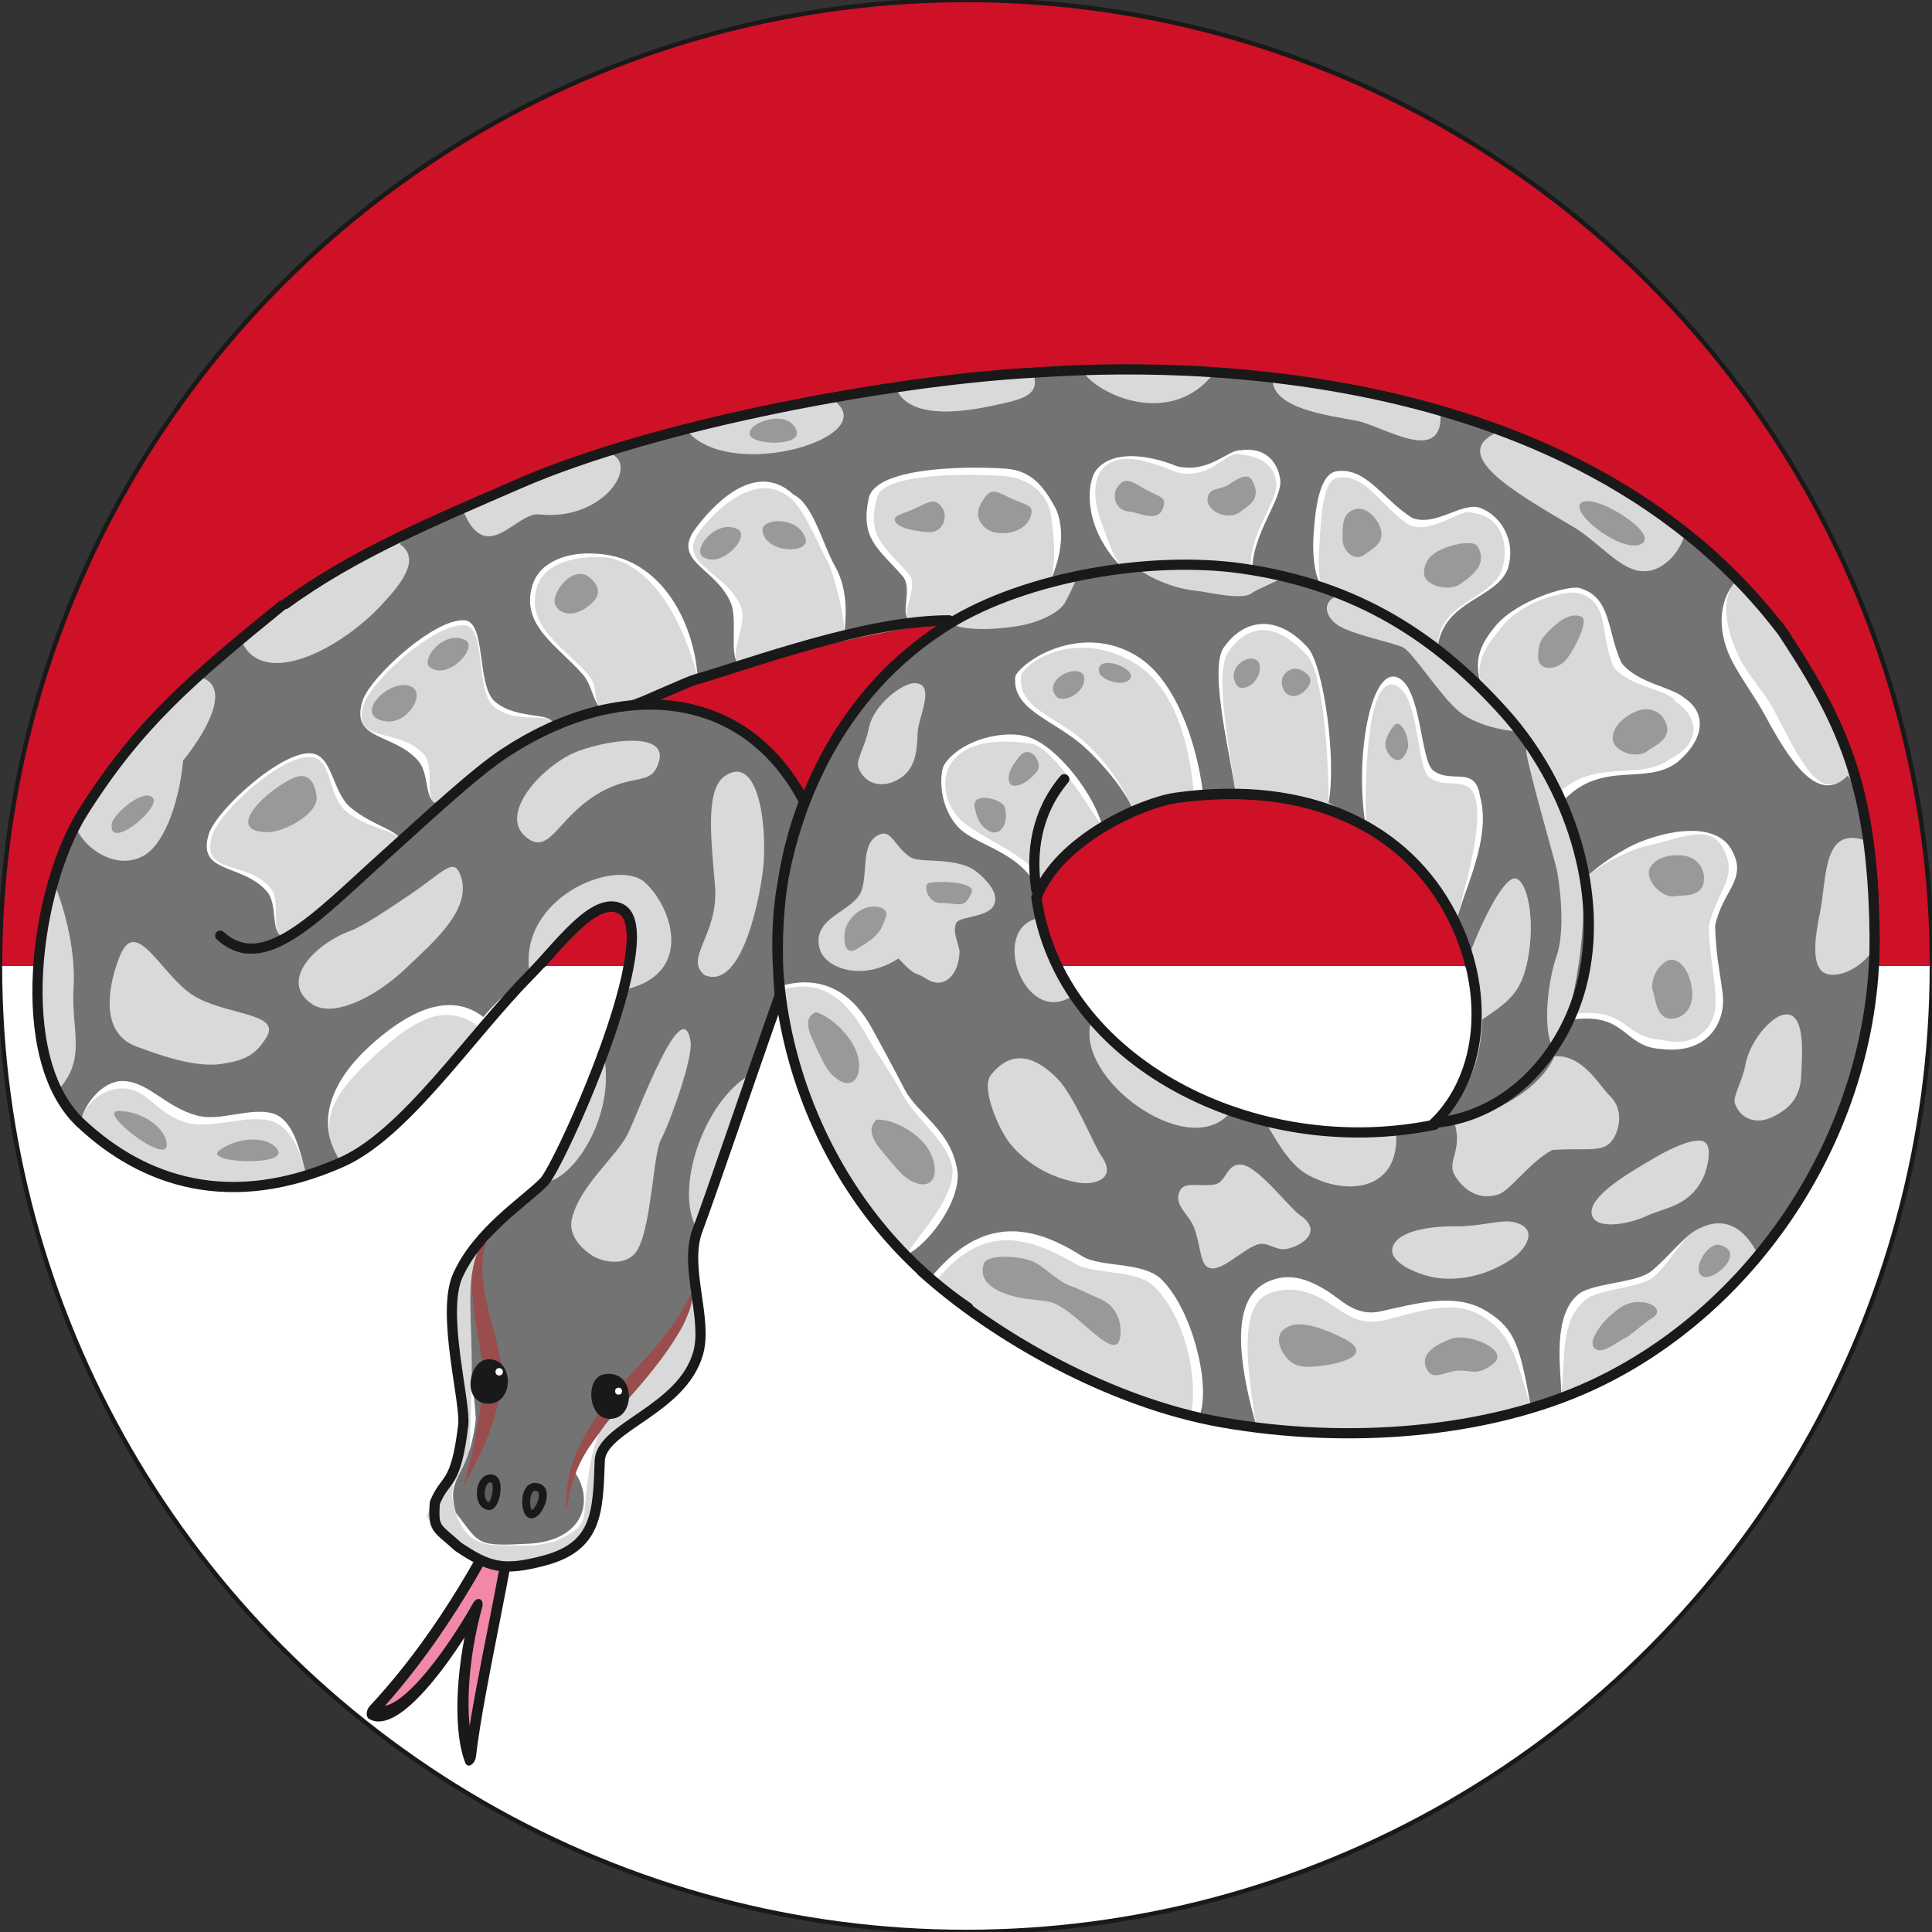 <?xml version="1.0" encoding="UTF-8" standalone="no"?>
<svg
   version="1.1"
   x="0"
   y="0"
   width="1306.93"
   height="1306.93"
   viewBox="0 0 1306.93 1306.93"
   id="svg89"
   sodipodi:docname="pokeball.svg"
   inkscape:version="1.1 (c68e22c387, 2021-05-23)"
   inkscape:export-filename="C:\Users\labotj\workspace\logos\montepysnake\snake-0033084pqzlfm.png"
   inkscape:export-xdpi="100"
   inkscape:export-ydpi="100"
   xmlns:inkscape="http://www.inkscape.org/namespaces/inkscape"
   xmlns:sodipodi="http://sodipodi.sourceforge.net/DTD/sodipodi-0.dtd"
   xmlns="http://www.w3.org/2000/svg"
   xmlns:svg="http://www.w3.org/2000/svg">
  <rect x="0" y="0" width="1306.93" height="1306.93" fill="#333333" stroke="none"/>
  <defs
     id="defs93">
    <clipPath
       clipPathUnits="userSpaceOnUse"
       id="clipPath16321">
      <rect
         style="fill:#f188a7;fill-opacity:1;stroke:none;stroke-width:7.049;stroke-linejoin:round;stop-color:#000000"
         id="rect16323"
         width="1248.719"
         height="408"
         x="72.349"
         y="0.11" />
    </clipPath>
    <clipPath
       clipPathUnits="userSpaceOnUse"
       id="clipPath23197">
      <rect
         style="fill:#000000;fill-opacity:1;stroke-width:1.865;stroke-linejoin:round;stop-color:#000000"
         id="rect23199"
         x="-100"
         y="-50"
         width="100"
         height="50"
         transform="scale(-1)" />
    </clipPath>
    <clipPath
       clipPathUnits="userSpaceOnUse"
       id="clipPath23305">
      <rect
         style="fill:#000000;fill-opacity:1;stroke-width:2.058;stroke-linejoin:round;stop-color:#000000"
         id="rect23307"
         width="100"
         height="50"
         x="100"
         y="50" />
    </clipPath>
  </defs>
  <sodipodi:namedview
     id="namedview91"
     pagecolor="#ffffff"
     bordercolor="#666666"
     borderopacity="1.0"
     inkscape:pageshadow="2"
     inkscape:pageopacity="0.0"
     inkscape:pagecheckerboard="0"
     showgrid="false"
     inkscape:zoom="0.44565127"
     inkscape:cx="-117.80512"
     inkscape:cy="1542.686"
     inkscape:window-width="1830"
     inkscape:window-height="1711"
     inkscape:window-x="5200"
     inkscape:window-y="0"
     inkscape:window-maximized="0"
     inkscape:current-layer="g15828"
     fit-margin-top="0"
     fit-margin-left="0"
     fit-margin-right="0"
     fit-margin-bottom="0" />
  <g
     id="Layer_1"
     transform="translate(-50.453,246.365)">
    <g
       inkscape:groupmode="layer"
       id="layer2"
       inkscape:label="BOTTOM"
       style="display:inline">
      <circle
         style="fill:#ce1126;fill-opacity:1;stroke:#1a1919;stroke-width:0.23;stroke-linejoin:round;stroke-miterlimit:4;stroke-dasharray:none;stroke-opacity:1;stop-color:#000000"
         id="path22783"
         cx="50"
         cy="50"
         r="50"
         clip-path="url(#clipPath23197)"
         transform="matrix(13.069,0,0,13.069,50.453,-246.365)" />
      <circle
         style="fill:#ffffff;fill-opacity:1;stroke:#1a1919;stroke-width:0.23;stroke-linejoin:round;stroke-miterlimit:4;stroke-dasharray:none;stroke-opacity:1;stop-color:#000000"
         id="path22783-0"
         cx="150"
         cy="50"
         r="50"
         clip-path="url(#clipPath23305)"
         transform="matrix(13.069,0,0,13.069,-1256.478,-246.365)" />
    </g>
  </g>
  <g
     inkscape:groupmode="layer"
     id="layer1"
     inkscape:label="bot snake"
     style="display:inline"
     transform="translate(-50.453,246.365)">
    <g
       id="g15828-2"
       clip-path="url(#clipPath16321)"
       transform="translate(0,0.125)">
      <path
         d="m 386.452,794.883 c -21.264,44.166 -46.492,77.862 -71.3,97.872 17.72,8.75 43.706,-20.42 57.095,-42.09 -4.127,23.11 -0.797,52.91 11.027,69.16 -1.82,-34.01 5.548,-89.936 3.178,-124.942"
         fill="#f1af9a"
         id="path833-9"
         style="fill:#f188a7;fill-opacity:1;stroke-width:0.972"
         sodipodi:nodetypes="ccccc" />
      <path
         d="m 386.171,799.371 c -21.264,44.166 -46.212,73.374 -71.02,93.384 17.72,8.75 43.706,-20.42 57.095,-42.09 -4.127,23.11 -0.797,52.91 11.027,69.16 -1.82,-34.01 5.268,-85.448 2.898,-120.454 z"
         fill-opacity="0"
         stroke="#1a1919"
         stroke-width="6.89"
         stroke-linecap="round"
         stroke-linejoin="round"
         id="path835-7"
         sodipodi:nodetypes="ccccc" />
      <path
         d="M 1204.187,125.484 C 1039.85,-17.876 782.74,3.999 749.142,5.824 656.987,10.808 495.546,39.976 401.841,80.82 343.343,106.316 288.581,128.835 241.021,164.21 l 0.163,-0.882 c -61.429,50.003 -96.884,80 -134.676,140 -31.726,50.359 -48.582,165.789 -1.576,210 42.543,40.007 101.41,59.71 176.402,26.66 43.426,-19.141 86.876,-85.465 127.595,-126.66 19.639,-19.868 43.281,-53.868 61.429,-45 30.703,15 -41.657,174.734 -51.99,184.996 -13.928,13.832 -44.964,33.558 -58.269,63.332 -11.374,25.468 3.075,83.713 1.185,99.409 -5.124,42.39 -12.164,38.627 -19.437,56.635 -4.497,11.14 -4.733,2.99 10.229,20.904 17.458,20.92 40.259,21.21 67.725,13.95 36.131,-9.55 36.661,-35.616 37.924,-70.451 0.827,-22.961 53.809,-29.19 64.944,-67.834 6.744,-23.441 -9.783,-58.441 -0.344,-83.457 8.768,-23.207 19.691,-59.617 40.169,-117.492 6.139,-17.344 11.12,-35.18 14.871,-52.719 5.504,64.734 33.882,134.609 85.823,187.43 3.197,3.457 6.608,6.894 10.348,10.289 49.616,45 128.891,89.39 203.204,102.5 85.047,15 181.528,11.461 250.443,-24.992 99.222,-52.5 188.427,-127.936 191.565,-319.616 1.37,-83.086 -37.34,-187.463 -114.561,-245.728 z M 471.577,232.867 c 17.255,-8.465 34.026,-15.219 49.18,-19.547 32.52,-9.297 116.011,-33.45 174.099,-38.891 -0.79,0.477 -1.632,0.91 -2.407,1.391 -68.03,41.984 -82.701,83.765 -100.413,123.758 -1.764,-22.598 -8.059,-23.516 -17.72,-33.75 -27.381,-28.977 -65.18,-35.305 -102.739,-32.961 z M 925.742,519.452 C 824.286,500.351 767.648,441.304 751.519,360.828 c 14.947,-39.532 72.194,-64.407 94.492,-67.508 89.787,-12.512 155.951,20 186.656,80 25.97,50.75 21.264,107.5 -11.804,140.008 5.349,0.214 10.386,0.019 15.187,-0.476 -33.701,10.429 -72.694,10.39 -110.308,6.6"
         fill="#cfb796"
         id="path837-8"
         sodipodi:nodetypes="ccccccccccccccccccccccccccccccccccccccccc"
         style="fill:#d9d9d9;fill-opacity:1;stroke-width:0.972" />
      <path
         d="m 1315.204,323.351 c -1.143,-15.07 -4.829,-30.641 -14.762,-45.031 -19.761,20.105 -33.011,-12.61 -50.4,-45 -6.029,-11.219 -17.153,-23 -22.455,-33.746 -11.123,-22.543 -12.928,-42.063 -2.618,-52.946 -10.812,-11.66 -22.436,-22.316 -34.788,-31.64 -2.93,11.293 -14.592,26.636 -29.921,24.996 -14.866,-1.586 -28.475,-19.84 -45.684,-29.996 -40.26,-23.77 -86.625,-50.004 -48.813,-64.961 -13.628,-5.078 -27.331,-9.555 -40.969,-13.5 3.156,38.465 -38.115,10.402 -56.704,6.793 C 948.603,34.523 909.818,29.988 911.387,9.156 897.749,7.578 884.585,6.406 872.025,5.558 843.659,43.32 793.257,21.652 782.23,4.128 c -16.095,0.563 -27.587,1.395 -33.089,1.696 6.147,16.246 -9.395,18.433 -28.348,22.5 -24.789,5.32 -56.541,7.773 -64.571,-12.575 -15.764,2.579 -29.15,4.532 -44.134,7.219 40.973,25.36 -69.286,58.68 -97.652,21.008 -19.046,4.855 -37.581,10.086 -55.113,15.648 26.776,3.704 1.573,47.032 -44.093,42.032 -15.974,-1.75 -36.241,36.664 -51.99,-3.856 -26.24,11.801 -34.539,16.602 -42.528,23.856 14.679,9.984 1.625,26.515 -12.596,41.672 -28.54,30.414 -80.844,56.703 -94.499,23.328 -11.031,8.332 -12.603,8.332 -28.367,24.996 21.272,5.254 7.469,33.59 -11.012,56.672 -2.123,24.644 -11.211,54.097 -25.211,63.339 -17.244,11.387 -40.298,-1.781 -47.257,-18.343 -7.756,12.32 -9.897,18.539 -15.162,36.648 8.86,21.684 14.977,49.063 13.593,71.688 -1.809,29.656 9.443,48.343 -11.038,70.011 4.157,8.309 9.373,15.645 15.767,21.661 1.952,-12.376 14.786,-23.407 28.348,-23.344 17.369,0.086 22.168,17.359 44.097,23.344 15.31,4.183 39.778,-5.391 55.131,-1.68 14.881,3.601 20.818,20.297 25.203,37.207 7.69,-2.371 15.564,-5.317 23.623,-8.867 -20.019,-28.512 -0.531,-50.996 22.065,-71.668 23.648,-21.633 46.721,-38.735 70.872,-19.992 15.487,-18.235 27.902,-28.747 34.657,-35 -9.443,-52.5 59.055,-80 77.96,-62.508 18.909,17.488 33.085,62.508 -14.734,72.484 -3.481,13.414 -8.269,28.051 -13.574,42.52 9.402,42.504 -21.301,87.5 -40.214,87.5 -13.928,13.832 -28.156,22.226 -44.879,50.004 -8.269,13.742 -3.518,46.476 -3.943,78.335 -0.295,22.024 -1.199,52.75 -1.975,59.165 -5.117,42.386 -8.316,-3.418 -11.485,24.283 3.971,26.51 15.9,34.098 31.347,33.839 29.444,0.44 19.722,1.029 37.667,-2.222 15.168,-7.218 19.879,-9.485 20.822,-21.046 2.884,-35.365 6.871,-52.417 20.892,-73.608 16.531,-24.993 41.982,-36.368 48.423,-58.754 6.753,-23.45 -2.351,-32.492 7.088,-57.508 -16.527,-27.484 4.737,-87.481 35.44,-104.992 6.139,-17.344 17.524,-39.961 21.279,-57.5 24.151,-7.149 42.071,2.578 57.87,31.254 5.811,10.543 17.141,26.214 23.638,38.754 8.812,17.007 33.823,35.117 34.247,52.496 0.476,19.191 -22.246,42.461 -31.612,57.207 10.348,10.289 17.24,13.156 20.98,16.547 31.996,-39.188 62.622,-28.758 93.325,-11.25 12.785,8.156 41.676,3.3 54.341,16.242 20.305,20.73 29.138,60.418 24.424,85.429 13.129,3.719 32.125,6.219 44.099,8.329 -9.441,-55.008 -8.543,-83.668 9.46,-90.008 12.295,-4.332 24.496,-2.078 36.612,5.004 11.19,6.535 21.614,17.535 39.003,13.746 24.061,-5.25 47.319,-15.805 68.498,-2.496 19.1,11.996 22.445,28.738 32.293,61.722 6.889,-2.855 13.722,-6.058 20.48,-9.633 2.797,-24.617 -1.021,-48.671 15.745,-63.339 8.846,-7.746 34.788,-7.778 45.684,-15 7.598,-5.036 20.404,-26.832 28.352,-31.661 19.752,-12 34.07,-2.847 43.653,16.684 37.292,-44.98 71.334,-115.027 76.049,-205.019 -10.641,13.515 -26.774,17.976 -33.068,12.484 -7.674,-6.695 -4.177,-26.344 -1.588,-39.16 5.037,-24.942 1.588,-61.653 33.673,-48.301 z M 471.577,232.867 c 17.255,-8.465 34.026,-15.219 49.18,-19.547 32.52,-9.297 116.011,-33.45 174.099,-38.891 -0.79,0.477 -1.632,0.91 -2.407,1.391 -68.03,41.984 -82.701,83.765 -100.413,123.758 -1.764,-22.598 -8.059,-23.516 -17.72,-33.75 -27.381,-28.977 -65.18,-35.305 -102.739,-32.961 z m 523.316,287.781 c 2.079,38.285 -33.115,42.504 -59.879,27.672 -13.562,-7.512 -22.587,-26.403 -28.352,-34.992 -8.874,-1.672 -17.266,-3.602 -25.205,-5.786 -28.358,30.782 -103.963,-24.222 -92.928,-62.554 -8.919,-7.559 -9.816,-10.496 -14.172,-16.66 -31.028,18.339 -54.345,-45.829 -22.05,-53.329 1.691,-4.476 -1.075,-20.597 1.573,-25.011 -3.145,-16.66 -42.229,-29.684 -54.341,-42.504 -14.176,-15 -9.351,-32.055 -6.305,-36.664 11.016,-16.664 34.237,-16.91 54.341,-14.172 14.819,2.023 36.222,38.328 48.826,56.672 12.603,-8.332 6.305,-6.668 20.474,-11.672 -2.111,-6.895 -13.648,-28.535 -31.505,-45 -20.573,-18.965 -47.238,-23.328 -44.101,-46.66 7.435,-12.383 40.63,-29.219 76.395,-7.918 32.668,19.453 38.463,69.164 40.173,86.258 7.376,-0.02 21.041,1.96 28.337,2.609 -0.992,-16.602 -15.707,-80.871 -4.716,-96.367 14.176,-19.992 32.926,-19.75 53.169,2.508 10.906,11.984 14.563,67.921 14.563,99.578 8.959,5.078 17.389,10.601 25.205,16.316 -0.784,-42.152 1.956,-100.914 19.289,-95.902 17.333,5 14.526,55.781 23.636,62.504 12.428,9.164 28.683,-3.301 31.896,17.496 3.421,22.101 -9.195,59.949 -13.392,79.586 3.686,7.199 6.691,14.453 9.035,21.691 8.288,-21.691 24.052,-54.41 31.924,-50.019 8.562,4.773 12.191,33.601 6.304,58.328 -4.489,18.82 -12.333,24.832 -29.94,36.668 -1.578,44.996 -21.822,59.722 -32.283,70.004 5.349,0.214 10.386,0.019 15.187,-0.477 -13.051,4.039 -26.906,6.512 -41.158,7.797"
         fill="#f8e2cd"
         id="path839-4"
         sodipodi:nodetypes="cccccccccccccccccccccccccccccccccccccccccccccccccccsccccccsccccccccccccccscccccccccccccccccccccccccccccccccccccccccccccc"
         style="fill:#ffffff;fill-opacity:1;stroke-width:0.972" />
      <path
         d="m 408.151,797.984 c 36.115,-1.944 44.545,-27.838 31.543,-47.841 -4.865,-7.493 -0.333,9.195 0,0 0.576,-15.891 13.1,-26.878 27.121,-48.069 16.531,-24.993 41.982,-36.368 48.423,-58.754 6.753,-23.45 -2.351,-32.492 7.088,-57.508 -16.527,-27.484 4.737,-87.481 35.44,-104.992 6.139,-17.344 16.724,-42.453 20.478,-59.992 24.155,-7.149 46.416,0.062 62.216,28.742 5.811,10.539 15.568,28.711 22.065,41.25 8.816,17.004 33.062,28.328 35.82,57.5 0.469,19.191 -18.886,46.25 -35.156,54.711 10.348,10.289 12.91,11.898 16.649,15.293 31.996,-39.196 64.21,-39.364 102.392,-14.996 12.774,8.156 41.668,3.312 54.341,16.25 20.304,20.734 32.297,68.75 25.974,89.929 13.127,3.719 25.838,6.711 37.812,8.821 -20.47,-71.672 -7.362,-92.403 10.632,-98.75 12.286,-4.329 23.324,-0.836 35.44,6.246 11.19,6.535 20.423,18.789 37.812,15 24.061,-5.25 50.882,-13.309 72.061,0 19.1,11.996 22.048,22.496 29.921,65.472 6.889,-2.855 13.722,-6.058 20.48,-9.633 -0.784,-19.582 -5.727,-52.421 11.029,-67.089 8.846,-7.746 37.519,-7.778 48.425,-15 7.598,-5.036 22.379,-23.082 30.327,-27.911 19.752,-12 34.07,-2.847 43.653,16.684 37.292,-44.98 71.334,-115.027 76.049,-205.019 -10.641,13.515 -26.774,17.976 -33.068,12.484 -7.674,-6.695 -4.177,-26.344 -1.588,-39.16 5.037,-24.942 1.588,-61.653 33.673,-48.301 -1.143,-15.07 -4.829,-30.641 -14.762,-45.031 -19.761,20.105 -38.908,-8.86 -56.307,-41.25 -6.02,-11.219 -17.143,-26.321 -22.445,-37.071 -11.123,-22.547 -7.031,-42.488 3.279,-53.371 -10.812,-11.66 -22.436,-22.316 -34.788,-31.64 -2.93,11.293 -14.592,26.636 -29.921,24.996 -14.866,-1.586 -28.475,-19.84 -45.684,-29.996 -40.26,-23.77 -86.625,-50.004 -48.813,-64.961 -13.628,-5.078 -27.331,-9.555 -40.969,-13.5 3.156,38.465 -38.115,10.402 -56.704,6.793 C 948.603,34.523 909.818,29.988 911.387,9.156 897.749,7.578 884.585,6.406 872.025,5.558 843.659,43.32 793.257,21.652 782.23,4.128 c -16.095,0.563 -27.587,1.395 -33.089,1.696 6.147,16.246 -9.395,18.433 -28.348,22.5 -24.789,5.32 -56.541,7.773 -64.571,-12.575 -15.764,2.579 -29.15,4.532 -44.134,7.219 40.973,25.36 -69.286,58.68 -97.652,21.008 -19.046,4.855 -37.581,10.086 -55.113,15.648 26.776,3.704 1.573,47.032 -44.093,42.032 -15.974,-1.75 -36.241,36.664 -51.99,-3.856 -26.24,11.801 -34.539,16.602 -42.528,23.856 14.679,9.984 1.625,26.515 -12.596,41.672 -28.54,30.414 -80.844,56.703 -94.499,23.328 -11.031,8.332 -12.603,8.332 -28.367,24.996 21.272,5.254 7.469,33.59 -11.012,56.672 -2.123,24.644 -11.211,54.097 -25.211,63.339 -17.244,11.387 -40.298,-1.781 -47.257,-18.343 -7.756,12.32 -9.897,18.539 -15.162,36.648 8.86,21.684 14.977,49.063 13.593,71.688 -1.809,29.656 9.443,48.343 -11.038,70.011 4.157,8.309 9.373,15.645 15.767,21.661 1.952,-12.376 14.786,-28.399 28.348,-28.329 17.369,0.086 28.47,17.332 50.398,23.329 15.309,4.179 35.068,-5.383 50.421,-1.665 14.877,3.602 19.226,25.282 23.612,42.192 7.69,-2.371 15.564,-5.317 23.623,-8.867 -20.019,-28.512 -3.691,-57.668 18.905,-78.34 23.642,-21.633 53.028,-38.731 77.178,-19.992 15.491,-18.231 24.757,-22.075 31.512,-28.328 -9.443,-52.5 59.055,-80 77.96,-62.508 18.909,17.488 33.085,62.508 -14.734,72.484 -3.481,13.414 -8.269,28.051 -13.574,42.52 9.402,42.504 -21.301,87.5 -40.214,87.5 -13.928,13.832 -28.156,22.226 -44.879,50.004 -8.269,13.742 -3.518,46.476 -3.943,78.335 -0.295,22.024 1.452,5.628 2.796,32.238 -5.117,42.386 -20.879,36.832 -13.459,63.213 16.396,21.193 13.152,22.813 49.267,20.869 z M 471.577,232.867 c 17.255,-8.465 34.026,-15.219 49.18,-19.547 32.52,-9.297 116.011,-33.45 174.099,-38.891 -0.79,0.477 -1.632,0.91 -2.407,1.391 -68.03,41.984 -82.701,83.765 -100.413,123.758 -1.764,-22.598 -8.059,-23.516 -17.72,-33.75 -27.381,-28.977 -65.18,-35.305 -102.739,-32.961 z m 523.316,287.781 c 2.079,38.285 -33.115,42.504 -59.879,27.672 -13.562,-7.512 -22.587,-26.403 -28.352,-34.992 -8.874,-1.672 -17.266,-3.602 -25.205,-5.786 -28.358,30.782 -103.963,-24.222 -92.928,-62.554 -8.919,-7.559 -9.816,-10.496 -14.172,-16.66 -31.028,18.339 -54.345,-45.829 -22.05,-53.329 1.691,-4.476 -1.861,-14.765 0.786,-19.175 -12.607,-26.676 -42.233,-29.684 -54.345,-42.504 -14.172,-15 -12.493,-37.891 -9.447,-42.5 11.019,-16.664 40.94,-24.164 57.49,-18.328 19.85,7.007 44.093,39.16 49.608,60.828 12.603,-8.332 6.305,-6.668 20.474,-11.672 -2.111,-6.895 -14.438,-25.621 -32.291,-42.078 -20.573,-18.973 -50.38,-25.422 -47.234,-48.75 7.427,-12.383 45.736,-35.039 81.504,-13.742 32.663,19.453 43.572,75.82 45.282,92.91 7.381,-0.02 14.743,0.3 22.039,0.949 -0.992,-16.602 -18.854,-83.789 -7.863,-99.289 14.176,-19.992 36.451,-22.258 56.704,0 10.897,11.984 19.695,76.676 14.176,105.008 8.959,5.078 17.389,10.601 25.205,16.316 -7.872,-46.316 3.147,-106.324 20.48,-101.32 17.333,5.004 16.094,56.617 25.205,63.34 12.428,9.164 28.276,-3.704 31.49,17.086 8.279,29.171 -11.549,64.941 -15.745,84.578 3.686,7.199 6.691,14.453 9.035,21.691 8.288,-21.691 24.052,-54.41 31.924,-50.019 8.562,4.773 12.191,33.601 6.304,58.328 -4.489,18.82 -12.333,24.832 -29.94,36.668 -1.578,44.996 -21.822,59.722 -32.283,70.004 5.349,0.214 10.386,0.019 15.187,-0.477 -13.051,4.039 -26.906,6.512 -41.158,7.797"
         fill="#7a654c"
         id="path841-2"
         sodipodi:nodetypes="cccccccccccccccccccccccccccccccccccccccccccccccccccccccccccccccccccccccccccccccccccccccccccccccccccccccccccccscccccccccc"
         style="fill:#737373;fill-opacity:1;stroke-width:0.972" />
      <path
         d="m 415.066,760.118 c 7.077,2.946 -1.83,21.339 -6.416,17.483 -3.789,-3.181 -3.523,-21.629 6.416,-17.483"
         fill="#6c5d52"
         id="path843-1"
         sodipodi:nodetypes="ccc"
         style="stroke-width:0.754" />
      <path
         d="m 415.066,760.118 c 7.077,2.946 -1.83,21.339 -6.416,17.483 -3.789,-3.181 -3.523,-21.629 6.416,-17.483 z"
         fill-opacity="0"
         stroke="#1a1919"
         stroke-width="5.345"
         stroke-linecap="round"
         stroke-linejoin="round"
         id="path845-5"
         sodipodi:nodetypes="ccc" />
      <path
         d="m 482.16,598.32 c 9.292,-17.968 10.045,-63.929 15.553,-74.015 5.527,-10.125 21.649,-54.735 19.902,-65.981 -5.405,-34.782 -35.477,48.504 -42.543,62.504 -8,15.86 -32.49,34.813 -37.791,57.492 -2.813,12 8.443,21.547 14.176,25.008 6.91,4.175 24.033,7.891 30.703,-5.008"
         fill="#cfb796"
         id="path847-9"
         style="fill:#d9d9d9;fill-opacity:1;stroke-width:0.972" />
      <path
         d="m 566.441,343.32 c 3.36,-25.992 -1.569,-80 -25.203,-65 -14.346,9.093 -9.451,45.011 -7.088,75.008 2.573,32.765 -21.264,48.324 -7.096,60 23.623,9.992 36.027,-44.02 39.387,-70.008"
         fill="#cfb796"
         id="path849-4"
         style="fill:#d9d9d9;fill-opacity:1;stroke-width:0.972" />
      <path
         d="m 442.006,261.656 c -23.464,8.468 -57.18,44.023 -33.919,59.672 14.106,9.48 20.068,-13.461 44.36,-29.129 26.528,-17.11 38.906,-5.168 43.905,-23.875 4.995,-18.707 -30.877,-15.137 -54.345,-6.668"
         fill="#cfb796"
         id="path851-0"
         style="fill:#d9d9d9;fill-opacity:1;stroke-width:0.972" />
      <path
         d="m 328.587,358.32 c -12.809,8.699 -32.239,21.863 -40.952,25.008 -23.457,8.468 -49.291,34.023 -26.03,49.668 14.106,9.492 42.791,-4.426 63.844,-24.676 17.314,-16.664 45.684,-39.973 36.226,-63.321 -4.563,-11.234 -11.381,-1.429 -33.089,13.321"
         fill="#cfb796"
         id="path853-8"
         style="fill:#d9d9d9;fill-opacity:1;stroke-width:0.972" />
      <path
         d="m 180.537,426.663 c -21.076,-13.804 -37.81,-53.328 -48.826,-26.675 -6.697,16.207 -15.849,51.738 11.019,61.66 16.594,6.129 40.42,14.629 58.284,11.676 13.711,-2.262 22.047,-5.004 29.917,-18.325 9.746,-16.48 -29.319,-14.523 -50.395,-28.336"
         fill="#cfb796"
         id="path855-2"
         style="fill:#d9d9d9;fill-opacity:1;stroke-width:0.972" />
      <path
         d="m 240.382,386.652 c -6.697,-4.555 -2.096,-21.684 -9.451,-29.996 -16.834,-19.055 -47.253,-11.657 -39.379,-38.328 4.836,-16.391 49.192,-56.719 69.307,-55.008 14.718,1.25 14.195,26.105 26.776,36.664 14.995,12.578 32.546,14.968 34.654,23.344 -7.874,10 -72.464,59.98 -81.907,63.324"
         fill="#f8e2cd"
         id="path857-7"
         style="fill:#ffffff;fill-opacity:1;stroke-width:0.972" />
      <path
         d="m 240.382,386.652 c -6.697,-4.555 0.259,-24.176 -7.088,-32.496 -16.841,-19.051 -47.242,-8.325 -39.368,-35 4.836,-16.383 46.818,-55.032 66.933,-53.328 14.718,1.25 11.05,26.113 23.634,36.671 14.992,12.579 35.688,12.453 37.795,20.829 -7.874,10 -72.464,59.98 -81.907,63.324"
         fill="#cfb796"
         id="path859-9"
         style="fill:#d9d9d9;fill-opacity:1;stroke-width:0.972" />
      <path
         d="m 344.336,296.656 c -6.693,-4.559 -3.666,-20.016 -11.012,-28.332 -16.841,-19.059 -45.688,-13.317 -37.814,-39.996 4.836,-16.387 49.192,-56.711 69.304,-55.004 14.719,1.25 7.893,44.449 20.478,55.004 14.993,12.578 37.272,6.624 39.379,15 -18.901,8.328 -70.888,49.992 -80.334,53.328"
         fill="#f8e2cd"
         id="path861-3"
         style="fill:#ffffff;fill-opacity:1;stroke-width:0.972" />
      <path
         d="m 344.336,296.656 c -6.693,-4.559 0.277,-24.188 -7.073,-32.508 -16.834,-19.055 -48.841,-6.649 -40.967,-33.32 4.837,-16.391 48.405,-55.891 68.517,-54.18 14.719,1.25 7.103,44.453 19.691,55.008 14.989,12.578 38.058,3.296 40.165,11.672 -18.901,8.328 -70.888,49.992 -80.334,53.328"
         fill="#cfb796"
         id="path863-3"
         style="fill:#d9d9d9;fill-opacity:1;stroke-width:0.972" />
      <path
         d="m 692.449,174.988 c -9.447,-3.332 -23.369,-2.871 -26.787,-1.664 -6.693,-4.559 2.622,-21.684 -4.725,-29.996 -16.841,-19.059 -28.573,-25.219 -22.837,-52.5 4.733,-22.5 73.213,-21.711 93.325,-20 14.722,1.25 24.041,9.179 33.48,27.5 7.874,18.75 0,39.992 -4.725,50.003 -14.091,2.125 -42.528,11.657 -67.731,26.657"
         fill="#f8e2cd"
         id="path865-0"
         style="fill:#ffffff;fill-opacity:1;stroke-width:0.972" />
      <path
         d="m 692.449,174.988 c -9.447,-3.332 -23.369,-2.871 -26.787,-1.664 -6.693,-4.559 6.97,-22.934 -0.38,-31.254 -16.837,-19.055 -29.153,-25.821 -21.279,-52.496 4.836,-16.395 66.122,-15.45 86.237,-13.746 14.718,1.25 27.182,9.996 30.726,23.742 3.138,18.75 3.939,38.75 -0.786,48.761 -14.091,2.125 -42.528,11.657 -67.731,26.657"
         fill="#cfb796"
         id="path867-6"
         style="fill:#d9d9d9;fill-opacity:1;stroke-width:0.972" />
      <path
         d="m 810.966,138.32 c -6.697,-4.559 -15.261,-16.946 -19.296,-27.5 -6.682,-17.496 -4.153,-33.469 0.387,-39.164 10.647,-13.336 34.262,-10.825 54.74,-2.493 21.665,5.004 34.461,-11.558 42.919,-10.843 16.161,-2.492 25.205,7.5 26.783,20.008 1.578,12.5 -18.495,36.242 -18.892,59.992 -22.067,3.328 -77.199,-3.344 -86.642,0"
         fill="#f8e2cd"
         id="path869-3"
         style="fill:#ffffff;fill-opacity:1;stroke-width:0.972" />
      <path
         d="m 810.966,138.32 c -6.697,-4.559 -11.318,-20.274 -15.35,-30.832 -6.689,-17.489 -4.548,-30.137 0,-35.832 10.647,-13.336 30.703,-6.668 51.181,1.664 21.665,5.008 32.495,-13.203 40.963,-12.489 14.715,1.25 24.411,6.653 25.989,19.157 1.578,12.504 -16.926,32.082 -17.314,55.84 -27.568,-1.665 -76.027,-0.852 -85.47,2.492"
         fill="#cfb796"
         id="path871-8"
         style="fill:#d9d9d9;fill-opacity:1;stroke-width:0.972" />
      <path
         d="m 1101.969,468.32 c 18.911,-1.668 30.516,19.945 37.358,26.578 11.331,10.992 5.33,26.703 0.454,31.75 -6.511,6.75 -17.919,3.472 -39.381,5.008 -15.32,8.32 -28.144,27.242 -36.224,29.996 -14.034,4.793 -24.789,-4.231 -29.921,-13.332 -5.122,-9.114 6.285,-17.422 -0.312,-36.055 20.791,-2.277 57.016,-18.937 68.026,-43.945"
         fill="#cfb796"
         id="path873-8"
         style="fill:#d9d9d9;fill-opacity:1;stroke-width:0.972" />
      <path
         d="m 943.67,149.163 c -4.168,-7.183 -5.415,-21.148 -4.716,-32.511 1.162,-18.828 3.931,-42.504 15.754,-44.164 20.206,-2.84 31.121,19.168 51.194,31.66 16.293,6.012 33.852,-11.656 46.459,-6.649 12.598,5.004 24.014,20.821 18.117,40.821 -7.466,20.246 -42.528,21.258 -47.31,51.89 -21.236,-7.14 -69.614,-39.715 -79.499,-41.047"
         fill="#f8e2cd"
         id="path875-1"
         style="fill:#ffffff;fill-opacity:1;stroke-width:0.972" />
      <path
         d="m 945.126,150.398 c -4.158,-7.188 -2.155,-27.391 -1.455,-38.75 1.162,-18.828 4.102,-33.285 11.038,-34.578 20.073,-3.75 29.533,19.597 49.607,32.082 16.293,6.011 35.194,-12.864 42.528,-8.328 16.548,1.254 25.592,18.324 19.686,38.328 -7.457,20.25 -42.519,21.668 -43.36,51.058 -21.236,-7.14 -68.158,-38.484 -78.044,-39.812"
         fill="#cfb796"
         id="path877-2"
         style="fill:#d9d9d9;fill-opacity:1;stroke-width:0.972" />
      <path
         d="m 1051.568,214.148 c -4.139,-15.82 1.531,-25.973 10.254,-36.649 14.441,-17.695 49.824,-28.226 57.28,-25.988 21.604,6.512 18.098,28.297 28.182,50.567 11.104,14.07 34.24,16.242 42.509,23.742 14.715,9.578 14.819,27.242 -4.933,43.679 -21.396,15.895 -50.353,-1.836 -76.588,25.5 -11.02,-23.351 -48.321,-74.566 -56.704,-80.851"
         fill="#f8e2cd"
         id="path879-7"
         style="fill:#ffffff;fill-opacity:1;stroke-width:0.972" />
      <path
         d="m 1052.173,215.39 c -4.139,-15.82 6.048,-27.641 14.762,-38.316 14.45,-17.696 44.125,-24.332 51.582,-22.09 21.595,6.508 13.543,27.726 23.627,50.004 11.105,14.062 38.058,15.234 41.753,23.34 14.724,9.578 18.892,27.492 -3.563,38.742 -21.396,15.886 -51.724,-1.903 -77.959,25.429 -11.019,-23.347 -41.829,-70.82 -50.202,-77.109"
         fill="#cfb796"
         id="path881-5"
         style="fill:#d9d9d9;fill-opacity:1;stroke-width:0.972" />
      <path
         d="m 1124.036,346.663 c 6.181,-6.421 23.589,-18.546 36.073,-23.484 24.959,-9.859 52.12,-11.523 61.581,5.141 11.558,20.367 -6.114,27.523 -11.029,51.668 0.756,21.953 2.741,27.09 5.113,45.84 2.372,18.75 -9.441,41.25 -41.337,37.5 -26.112,-1.305 -23.305,-24.614 -59.861,-20.004 12.607,-23.332 12.437,-86.266 9.46,-96.661"
         fill="#f8e2cd"
         id="path883-3"
         style="fill:#ffffff;fill-opacity:1;stroke-width:0.972" />
      <path
         d="m 1124.036,346.663 c 6.181,-6.421 27.879,-18.043 40.95,-20.835 21.67,-4.629 41.328,-15.411 50.788,1.253 11.568,20.368 -4.527,29.59 -9.441,53.739 0.756,21.953 4.725,36.258 4.725,51.258 0,15 -11.813,31.25 -36.621,24.992 -26.112,-1.305 -22.521,-22.106 -59.076,-17.496 12.607,-23.332 11.653,-82.516 8.676,-92.911"
         fill="#cfb796"
         id="path885-0"
         style="fill:#d9d9d9;fill-opacity:1;stroke-width:0.972" />
      <path
         d="m 549.109,201.656 c -4.78,-6.735 0.044,-29.078 -4.105,-39.582 -9.532,-24.063 -40.483,-28.317 -24.328,-50.426 9.919,-13.59 39.848,-48.32 66.623,-23.328 13.39,6.586 19.64,33.812 27.968,48.336 9.927,17.316 7.077,38.031 6.302,46.664 -20.463,0.847 -62.5,18.679 -72.46,18.336"
         fill="#f8e2cd"
         id="path887-0"
         style="fill:#ffffff;fill-opacity:1;stroke-width:0.972" />
      <path
         d="m 549.109,201.656 c -4.78,-6.735 6.911,-26.59 2.754,-37.086 -9.528,-24.063 -44.499,-29.129 -28.344,-51.242 9.916,-13.586 37.791,-41.25 60.237,-23.754 10.632,7.5 18.854,30.472 27.182,44.996 5.907,15 11.407,40.117 10.632,48.75 -20.463,0.847 -62.5,18.679 -72.46,18.336"
         fill="#cfb796"
         id="path889-2"
         style="fill:#d9d9d9;fill-opacity:1;stroke-width:0.972" />
      <path
         d="m 457.755,233.32 c -6.697,-4.559 -6.04,-15.442 -13.386,-23.75 -16.845,-19.059 -41.745,-32.903 -33.875,-59.578 4.836,-16.391 23.989,-23.375 44.101,-21.664 42.923,2.492 65.38,46.25 67.731,83.324 -18.901,8.332 -55.128,18.324 -64.571,21.668"
         fill="#f8e2cd"
         id="path891-7"
         style="fill:#ffffff;fill-opacity:1;stroke-width:0.972" />
      <path
         d="m 457.755,233.32 c -6.697,-4.559 -2.101,-15.012 -9.447,-23.332 -16.837,-19.051 -42.524,-32.489 -34.65,-59.16 4.836,-16.391 27.13,-21.715 47.238,-20.008 31.491,5.008 51.99,44.168 61.429,80.832 -18.901,8.332 -55.128,18.324 -64.571,21.668"
         fill="#cfb796"
         id="path893-2"
         style="fill:#d9d9d9;fill-opacity:1;stroke-width:0.972" />
      <path
         d="m 1268.924,480.804 c -0.463,13.695 -6.304,22.363 -19.931,28.742 -10.169,4.774 -20.924,1.586 -24.95,-9.336 -1.682,-4.57 5.037,-15.004 7.088,-26.07 2.967,-16.133 16.198,-30.469 23.617,-33.328 18.363,-7.063 14.544,29.047 14.176,39.992"
         fill="#cfb796"
         id="path895-3"
         style="fill:#d9d9d9;fill-opacity:1;stroke-width:0.972" />
      <path
         d="m 671.185,249.578 c -0.465,13.691 -1.584,26.093 -15.21,32.48 -10.181,4.766 -20.931,1.582 -24.952,-9.336 -1.687,-4.574 5.039,-15.012 7.084,-26.082 2.968,-16.129 22.821,-30.812 30.718,-30.812 15.342,0 2.728,22.804 2.359,33.75"
         fill="#cfb796"
         id="path897-5"
         style="fill:#d9d9d9;fill-opacity:1;stroke-width:0.972" />
      <path
         d="m 1202.788,525.82 c 6.946,2.8 2.155,19.597 0,24.179 -9.451,19.985 -25.762,20.274 -39.39,26.653 -10.169,4.769 -34.07,9.832 -36.215,-1.664 -2.381,-12.722 29.146,-30 40.165,-36.664 7.173,-4.347 27.52,-15.7 35.44,-12.504"
         fill="#cfb796"
         id="path899-9"
         style="fill:#d9d9d9;fill-opacity:1;stroke-width:0.972" />
      <path
         d="m 1073.617,604.988 c -17.758,12.082 -35.875,15.097 -50.675,13.222 -11.048,-1.398 -34.051,-9.957 -30.346,-20.996 4.102,-12.226 29.93,-14.156 42.613,-13.933 15.527,0.265 30.601,-4.594 38.351,-3.039 19.194,3.847 8.77,18.828 0.057,24.746"
         fill="#cfb796"
         id="path901-2"
         style="fill:#d9d9d9;fill-opacity:1;stroke-width:0.972" />
      <path
         d="m 779.561,553.66 c -20.822,-3.747 -36.123,-14.442 -45.862,-26.383 -7.265,-8.918 -20.045,-37.504 -12.906,-46.457 17.384,-21.805 35.662,-6.719 44.902,2.5 11.296,11.273 24.849,45.343 29.592,52.023 11.722,16.539 -5.526,20.164 -15.726,18.317"
         fill="#cfb796"
         id="path903-5"
         style="fill:#d9d9d9;fill-opacity:1;stroke-width:0.972" />
      <path
         d="m 920.96,598.546 c -7.891,1.586 -13.288,-5.726 -20.602,-2.718 -11.908,4.89 -24.978,19.707 -33.077,15 -5.273,-3.067 -4.867,-16.829 -9.445,-27.508 -3.906,-9.086 -13.696,-14.547 -9.259,-24.094 2.998,-6.453 13.068,-2.617 23.439,-4.238 8.317,-1.309 7.872,-15.02 18.901,-13.34 11.029,1.68 32.104,29.414 38.738,33.93 16.444,11.171 1.474,20.933 -8.695,22.968"
         fill="#cfb796"
         id="path905-4"
         style="fill:#d9d9d9;fill-opacity:1;stroke-width:0.972" />
      <path
         d="m 677.08,415.82 c -8.893,-5.742 -5.88,0.015 -18.886,-13.742 -24.823,16.25 -49.631,6.242 -53.175,-6.258 -6.25,-22.063 23.39,-25.055 28.352,-39.996 4.22,-12.711 -0.727,-32.075 11.817,-37.496 8.491,-3.672 9.436,6.984 20.718,14.992 5.785,4.109 23.53,0.742 38.356,6.25 8.387,3.113 17.454,13.437 18.89,18.75 4.729,17.508 -23.615,13.758 -25.978,20.004 -2.669,7.058 2.647,14.894 2.363,20.004 -0.908,15.812 -11.002,24.906 -22.457,17.492"
         fill="#cfb796"
         id="path907-7"
         style="fill:#d9d9d9;fill-opacity:1;stroke-width:0.972" />
      <path
         d="m 778.686,144.562 c 0.65,-0.11 -5.977,14.019 -8.281,17.516 -4.618,7.011 -17.683,11.96 -24.808,13.742 -12.884,3.211 -36.395,5.117 -48.423,1.254 15.346,-14.996 51.967,-27.504 81.512,-32.512"
         fill="#cfb796"
         id="path909-2"
         style="fill:#d9d9d9;fill-opacity:1;stroke-width:0.972" />
      <path
         d="m 920.837,143.328 c 0.614,0.277 -20.395,9.101 -23.617,11.656 -6.474,5.121 -30.516,-0.973 -37.82,-1.664 -13.187,-1.239 -29.09,-7.332 -39.36,-15 19.019,-9.133 75.592,-6.668 100.797,5.008"
         fill="#cfb796"
         id="path911-2"
         style="fill:#d9d9d9;fill-opacity:1;stroke-width:0.972" />
      <path
         d="m 1076.783,248.32 c 0.265,0.64 -25.214,-1.664 -39.381,-13.336 -12.428,-10.231 -31.206,-39.981 -37.803,-43.336 -5.888,-2.992 -34.788,-8.754 -44.106,-15 -9.555,-6.399 -10.367,-16.61 0,-19.985 20.839,-1.48 108.683,61.657 121.29,91.657"
         fill="#cfb796"
         id="path913-6"
         style="fill:#d9d9d9;fill-opacity:1;stroke-width:0.972" />
      <path
         d="m 1120.88,356.656 c 3.62,34.609 -11.038,104.992 -20.48,104.992 -6.304,-13.32 -2.977,-43.793 3.156,-61.66 6.304,-18.34 1.503,-52.383 -0.416,-59.856 -1.71,-6.68 -18.429,-65.265 -20.054,-76.812 -1.673,-11.828 7.05,12.527 16.236,18.621 7.088,7.578 18.183,42.461 21.557,74.715"
         fill="#cfb796"
         id="path915-7"
         style="fill:#d9d9d9;fill-opacity:1;stroke-width:0.972" />
      <path
         d="m 249.147,279.921 c 7.324,-3.16 13.828,-0.695 15.501,12.547 1.443,11.516 -21.818,24.445 -33.716,24.195 -29.84,-0.636 0.506,-29.097 18.215,-36.742"
         fill="#7a654c"
         id="path917-3"
         style="fill:#999999;fill-opacity:1;stroke-width:0.972" />
      <path
         d="m 153.761,293.32 c 6.302,6.664 -30.467,36.758 -27.688,17.578 0.912,-6.32 21.382,-24.25 27.688,-17.578"
         fill="#7a654c"
         id="path919-8"
         style="fill:#999999;fill-opacity:1;stroke-width:0.972" />
      <path
         d="m 130.393,505.242 c 15.483,-0.258 32.823,11.414 32.823,23.086 0,13.671 -47.036,-22.852 -32.823,-23.086"
         fill="#7a654c"
         id="path921-0"
         style="fill:#999999;fill-opacity:1;stroke-width:0.972" />
      <path
         d="m 198.91,531.863 c 12.7,-9.391 33.24,-9.981 39.416,-0.301 7.225,11.328 -51.073,8.914 -39.416,0.301"
         fill="#7a654c"
         id="path923-0"
         style="fill:#999999;fill-opacity:1;stroke-width:0.972" />
      <path
         d="m 328.643,218.171 c 10.082,4.602 -2.326,25.664 -17.369,23.477 -23.35,-3.391 2.965,-30.043 17.369,-23.477"
         fill="#7a654c"
         id="path925-7"
         style="fill:#999999;fill-opacity:1;stroke-width:0.972" />
      <path
         d="m 364.865,186.499 c 10.09,4.602 -11.518,28.118 -23.671,18.489 -6.305,-5 9.266,-25.051 23.671,-18.489"
         fill="#7a654c"
         id="path927-0"
         style="fill:#999999;fill-opacity:1;stroke-width:0.972" />
      <path
         d="m 595.299,117.687 c 3.928,10.855 -27.068,10.891 -29.024,-5.043 -1.019,-8.27 23.423,-10.457 29.024,5.043"
         fill="#7a654c"
         id="path929-9"
         style="fill:#999999;fill-opacity:1;stroke-width:0.972" />
      <path
         d="m 671.487,96.722 c 8.668,-4.316 12.053,-5.855 16.447,0.715 3.946,5.906 0.49,16.594 -9.092,16.223 -5.807,-0.223 -20.829,-1.915 -22.962,-7.551 -1.503,-3.992 6.386,-4.805 15.608,-9.387"
         fill="#7a654c"
         id="path931-7"
         style="fill:#999999;fill-opacity:1;stroke-width:0.972" />
      <path
         d="m 732.717,90.046 c -8.664,-4.316 -12.053,-5.859 -16.442,0.711 -3.95,5.91 -6.993,12.063 -0.211,19.231 7.889,8.332 31.509,5 32.254,-10.559 0.215,-4.289 -6.379,-4.805 -15.601,-9.383"
         fill="#7a654c"
         id="path933-5"
         style="fill:#999999;fill-opacity:1;stroke-width:0.972" />
      <path
         d="m 822.986,83.445 c -8.366,-4.938 -11.651,-6.719 -16.45,-0.485 -4.327,5.602 -1.566,16.52 8.007,16.848 5.811,0.199 21.637,9.605 23.402,-5.859 0.48,-4.27 -6.058,-5.262 -14.959,-10.504"
         fill="#7a654c"
         id="path935-1"
         style="fill:#999999;fill-opacity:1;stroke-width:0.972" />
      <path
         d="m 881.456,81.648 c -4.706,3.344 -14.167,1.68 -14.167,10.008 0,8.336 14.403,14.453 22.048,8.336 4.631,-3.715 15.716,-8.469 7.882,-21.664 -2.155,-3.641 -6.738,-3.071 -15.764,3.32"
         fill="#7a654c"
         id="path937-5"
         style="fill:#999999;fill-opacity:1;stroke-width:0.972" />
      <path
         d="m 709.763,299.984 c 1.245,5.859 3.433,13.328 10.78,16.332 7.346,3.008 12.333,-6.586 9.697,-16.332 -1.598,-5.922 -22.855,-11.207 -20.478,0"
         fill="#7a654c"
         id="path939-4"
         style="fill:#999999;fill-opacity:1;stroke-width:0.972" />
      <path
         d="m 623.932,378.324 c -3.74,6.429 -3.684,23.175 5.895,17.496 13.715,-8.149 16.55,-11.25 20.094,-22.5 2.33,-7.399 -16.55,-11.25 -25.989,5.004"
         fill="#7a654c"
         id="path941-3"
         style="fill:#999999;fill-opacity:1;stroke-width:0.972" />
      <path
         d="m 679.458,350.82 c -5.467,0.754 -1.288,14.035 7.088,13.758 11.994,-0.391 16.461,5.082 21.26,-7.5 2.229,-5.852 -17.314,-7.793 -28.348,-6.258"
         fill="#7a654c"
         id="path943-9"
         style="fill:#999999;fill-opacity:1;stroke-width:0.972" />
      <path
         d="m 739.865,265.663 c -3.95,4.961 -8.639,11.551 -6.615,17.188 2.012,5.641 12.729,0.781 18.967,-7.727 3.78,-5.164 -4.788,-18.925 -12.352,-9.461"
         fill="#7a654c"
         id="path945-5"
         style="fill:#999999;fill-opacity:1;stroke-width:0.972" />
      <path
         d="m 992.615,245.472 c -2.996,4.301 -6.483,10.074 -4.262,15.574 2.211,5.508 9.942,12.551 14.393,-1.054 1.663,-5.118 -4.413,-22.727 -10.131,-14.52"
         fill="#7a654c"
         id="path947-4"
         style="fill:#999999;fill-opacity:1;stroke-width:0.972" />
      <path
         d="m 963.365,99.992 c -4.716,3.343 -4.716,9.992 -4.716,18.328 0,8.328 8.109,16.125 15.745,10.008 4.64,-3.711 15.726,-8.477 7.891,-21.672 -2.164,-3.633 -9.904,-13.055 -18.92,-6.664"
         fill="#7a654c"
         id="path949-9"
         style="fill:#999999;fill-opacity:1;stroke-width:0.972" />
      <path
         d="m 1026.382,124.984 c -7.891,3.344 -12.607,8.344 -12.607,16.679 0,8.336 17.55,12.789 25.195,6.668 4.64,-3.714 18.863,-11.82 11.029,-25.011 -2.155,-3.633 -13.543,-2.61 -23.617,1.664"
         fill="#7a654c"
         id="path951-7"
         style="fill:#999999;fill-opacity:1;stroke-width:0.972" />
      <path
         d="m 1099.616,179.156 c -7.872,7.5 -8.657,10.828 -8.657,19.164 0,8.328 9.678,9.461 17.314,3.343 4.64,-3.718 18.117,-28.335 11.823,-30.835 -5.954,-2.352 -12.418,0.644 -20.48,8.328"
         fill="#7a654c"
         id="path953-2"
         style="fill:#999999;fill-opacity:1;stroke-width:0.972" />
      <path
         d="m 771.192,209.156 c -6.029,2.613 -11.802,9.164 -6.065,15.769 4.208,4.848 20.241,-2.426 18.699,-13.301 -0.421,-2.953 -4.932,-5.804 -12.634,-2.468"
         fill="#7a654c"
         id="path955-9"
         style="fill:#999999;fill-opacity:1;stroke-width:0.972" />
      <path
         d="m 891.814,200.589 c -5.028,2.598 -9.725,9.418 -4.678,16.668 3.695,5.328 17.058,-1.945 15.442,-13.625 -0.435,-3.176 -4.338,-6.375 -10.764,-3.043"
         fill="#7a654c"
         id="path957-7"
         style="fill:#999999;fill-opacity:1;stroke-width:0.972" />
      <path
         d="m 935.183,210.265 c -3.875,-4.262 -11.454,-6.891 -16.425,0.414 -3.648,5.367 1.134,17.875 11.142,12.649 2.722,-1.422 10.263,-7.622 5.283,-13.063"
         fill="#7a654c"
         id="path959-7"
         style="fill:#999999;fill-opacity:1;stroke-width:0.972" />
      <path
         d="m 805.979,203.21 c -6.114,-2.039 -13.74,-1.672 -11.883,5.512 1.366,5.27 17.786,10.512 21.249,3.348 0.938,-1.953 -1.547,-6.25 -9.366,-8.86"
         fill="#7a654c"
         id="path961-7"
         style="fill:#999999;fill-opacity:1;stroke-width:0.972" />
      <path
         d="m 1157.113,234.999 c -7.882,3.336 -15.764,9.989 -15.764,18.321 0,8.332 16,14.453 23.636,8.336 4.64,-3.715 18.854,-8.477 11.019,-21.668 -2.155,-3.637 -8.817,-9.27 -18.892,-4.989"
         fill="#7a654c"
         id="path963-1"
         style="fill:#999999;fill-opacity:1;stroke-width:0.972" />
      <path
         d="m 1188.367,332.41 c -8.458,-0.809 -18.325,1.316 -21.907,8.738 -3.582,7.422 8.043,20.57 17.474,18.797 5.727,-1.078 20.432,1.515 19.119,-14 -0.359,-4.282 -3.875,-12.496 -14.686,-13.535"
         fill="#7a654c"
         id="path965-9"
         style="fill:#999999;fill-opacity:1;stroke-width:0.972" />
      <path
         d="m 1195.152,424.398 c -0.775,-8.957 -4.536,-18.844 -12.078,-21.227 -7.542,-2.386 -17.663,12.078 -14.318,21.571 2.032,5.769 2.287,21.535 16.463,17.375 3.922,-1.141 10.916,-6.282 9.933,-17.719"
         fill="#7a654c"
         id="path967-6"
         style="fill:#999999;fill-opacity:1;stroke-width:0.972" />
      <path
         d="m 589.274,44.999 c 3.921,10.848 -29.921,10.008 -31.675,2.661 -1.934,-8.086 26.067,-18.165 31.675,-2.661"
         fill="#7a654c"
         id="path969-8"
         style="fill:#999999;fill-opacity:1;stroke-width:0.972" />
      <path
         d="m 549.161,111.492 c 10.082,4.601 -11.525,28.117 -23.675,18.48 -6.309,-4.996 9.266,-25.047 23.675,-18.48"
         fill="#7a654c"
         id="path971-8"
         style="fill:#999999;fill-opacity:1;stroke-width:0.972" />
      <path
         d="m 449.921,144.831 c 9.406,8.489 4.208,14.922 -3.201,20.161 -5.401,3.824 -15.745,6.664 -20.47,-1.68 -4.053,-7.152 11.74,-29.258 23.671,-18.481"
         fill="#7a654c"
         id="path973-6"
         style="fill:#999999;fill-opacity:1;stroke-width:0.972" />
      <path
         d="m 1120.88,93.324 c 10.783,-5.25 55.334,23.613 38.493,28.929 -14.337,4.52 -49.285,-23.683 -38.493,-28.929"
         fill="#7a654c"
         id="path975-9"
         style="fill:#999999;fill-opacity:1;stroke-width:0.972" />
      <path
         d="m 649.921,535.828 c -6.704,-7.867 -14.335,-16.976 -6.73,-24.629 9.875,-1.153 27.816,8.023 35.082,19.625 8.849,14.145 4.774,30.687 -12.16,21.332 -5.461,-3.015 -10.09,-9.16 -16.192,-16.328"
         fill="#7a654c"
         id="path977-6"
         style="fill:#999999;fill-opacity:1;stroke-width:0.972" />
      <path
         d="m 602.166,461.374 c -4.245,-8.867 -9.034,-19.101 0.221,-22.937 9.665,2.383 24.21,16.141 27.976,28.332 4.607,14.871 -3.685,27.371 -17.222,13.785 -4.371,-4.379 -7.11,-11.098 -10.975,-19.18"
         fill="#7a654c"
         id="path979-6"
         style="fill:#999999;fill-opacity:1;stroke-width:0.972" />
      <path
         d="m 389.755,683.25 c 0,20.395 -9.178,47.57 -25.728,75.07 8.676,-26.672 13.393,-65.063 13.652,-72.383 0.709,-19.77 -19.954,-75.109 2.898,-95.117 -12.603,29.168 9.178,66.595 9.178,92.43"
         fill="#695742"
         id="path981-2"
         sodipodi:nodetypes="ccccc"
         style="stroke-width:0.972" />
      <path
         d="m 457.755,705.824 c 10.655,-16.996 46.471,-44.168 61.433,-80 2.351,29.996 -55.091,85.403 -59.129,91.351 -10.924,16.055 -21.213,24.481 -26.728,59.489 -0.786,-33.344 10.928,-49.312 24.424,-70.84"
         fill="#695742"
         id="path983-2"
         style="stroke-width:0.972" />
      <path
         d="m 1253.586,177.074 c 42.528,63.761 63.735,107.121 64.973,208.75 1.569,129.175 -77.968,252.504 -191.376,305.004 -70.587,32.664 -165.396,39.992 -250.443,24.992 C 802.427,702.71 723.152,658.32 673.536,613.32 M 482.16,229.57 c 5.254,-1.903 33.65,-14.84 38.597,-16.25 36.739,-10.508 114.966,-39.996 171.692,-39.996 m 565.465,9.996 C 1103.556,-23.344 786.7,3.788 749.142,5.824 656.987,10.808 495.546,39.976 401.841,80.82 344.376,105.863 290.508,128.007 243.542,162.312 m -2.359,1.016 c -61.429,50.003 -96.884,80 -134.676,140 -31.726,50.359 -48.582,165.789 -1.576,210 42.543,40.007 101.41,59.71 176.402,26.66 43.426,-19.141 86.876,-85.465 127.595,-126.66 19.639,-19.868 43.281,-53.868 61.429,-45 30.703,15 -41.657,174.734 -51.99,184.996 -13.928,13.832 -44.964,33.558 -58.269,63.332 -11.374,25.468 5.597,85.56 3.707,101.256 -5.124,42.39 -11.938,34.436 -19.212,52.444 -1.314,18.101 1.09,16.342 15.713,29.605 21.062,14.211 30.731,16.705 58.197,9.445 36.131,-9.55 36.395,-32.668 37.657,-67.503 0.827,-22.961 55.373,-33.99 66.508,-72.634 6.744,-23.441 -9.783,-58.441 -0.344,-83.457 8.768,-23.207 35.053,-100.863 55.534,-158.742 -4.733,-59.996 4.729,-99.989 16.527,-131.242 -41.335,-78.758 -127.189,-82.508 -202.794,-32.508 -20.688,13.683 -53.906,44.828 -81.907,70.008 -45.389,40.812 -81.032,80.124 -110.259,53.324 m 506.005,251.676 c -99.242,-67.497 -140.579,-190 -126.387,-282.504 5.792,-37.739 28.348,-127.512 113.404,-180.004 52.473,-32.395 137.06,-46.352 198.468,-37.5 78.686,11.34 132.309,47.508 177.209,97.511 43.681,48.661 68.498,122.489 51.969,184.997 -11.757,44.433 -47.263,87.5 -99.232,92.5 33.068,-32.508 37.774,-89.258 11.804,-140.008 -30.705,-60 -96.869,-92.512 -186.656,-80 -22.298,3.101 -79.544,27.976 -94.492,67.508 15.342,111.242 147.657,178.75 269.344,153.742 M 751.519,355.824 c -3.947,-25.84 0,-52.496 18.886,-74.996"
         fill-opacity="0"
         stroke="#1a1919"
         stroke-width="6.89"
         stroke-linecap="round"
         id="path985-4"
         sodipodi:nodetypes="ccccccccccccccccccccccccccccccccccccccccccccc" />
      <path
         d="m 381.135,673.2 c 17.759,0 17.046,31.806 -1.676,29.962 -16.88,-1.652 -11.852,-29.962 1.676,-29.962"
         fill="#1a1919"
         id="path987-7"
         sodipodi:nodetypes="ccc"
         style="stroke-width:1.37" />
      <path
         d="m 459.105,683.365 c 22.557,-3.973 21.772,33.411 1.555,29.902 -12.576,-2.187 -14.132,-27.695 -1.555,-29.902"
         fill="#1a1919"
         id="path989-5"
         style="stroke-width:1.292" />
      <path
         d="m 382.431,753.102 c 7.307,-0.043 3.234,18.749 -0.919,18.749 -8.249,0 -7.57,-18.698 0.919,-18.749"
         fill="#6c5d52"
         id="path991-8"
         sodipodi:nodetypes="csc"
         style="stroke-width:0.754" />
      <path
         d="m 382.431,753.755 c 7.307,-0.043 3.234,18.749 -0.919,18.749 -8.249,0 -7.57,-18.698 0.919,-18.749 z"
         fill-opacity="0"
         stroke="#1a1919"
         stroke-width="5.345"
         stroke-linecap="round"
         stroke-linejoin="round"
         id="path993-2"
         sodipodi:nodetypes="csc" />
      <path
         d="m 749.145,607.07 c 6.652,2.672 16.716,13.269 24.804,16.254 8.871,3.265 12.208,5.55 20.079,8.734 12.242,4.961 15.557,16.691 14.169,26.25 -2.352,16.254 -23.616,-9.988 -37.766,-19.082 -9.034,-5.805 -8.296,-4.656 -25.923,-6.945 -2.555,-0.329 -35.145,-4.832 -28.445,-23.957 2.041,-5.832 21.999,-5.715 33.081,-1.254"
         fill="#7a654c"
         id="path995-0"
         style="fill:#999999;fill-opacity:1;stroke-width:0.972" />
      <path
         d="m 958.035,658.39 c 24.449,11.789 -2.297,18.199 -15.178,19.43 -9.366,0.898 -17.531,1.554 -23.731,-7.844 -4.886,-7.41 -5.642,-15.391 3.629,-19.223 9.81,-4.047 26.698,3.493 35.279,7.637"
         fill="#7a654c"
         id="path997-5"
         style="fill:#999999;fill-opacity:1;stroke-width:0.972" />
      <path
         d="m 1167.348,645.828 c -4.376,2.542 -14.649,11.687 -16.548,12.492 -5.595,2.332 -14.932,10.773 -20.12,8.437 -9.177,-4.137 5.973,-20.883 9.488,-23.437 2.675,-1.953 9.46,-9.985 21.273,-8.742 8.487,0.89 14.252,6.402 5.907,11.25"
         fill="#7a654c"
         id="path1001-8"
         style="fill:#999999;fill-opacity:1;stroke-width:0.972" />
      <path
         d="m 1213.458,595.808 c 19.364,4.699 -4.394,25.879 -11.671,21.074 -7.277,-4.804 4.177,-22.89 11.671,-21.074"
         fill="#7a654c"
         id="path1003-1"
         style="fill:#999999;fill-opacity:1;stroke-width:0.972" />
      <circle
         style="fill:#ffffff;fill-opacity:1;stroke:none;stroke-width:2.543;stroke-linejoin:round;stop-color:#000000"
         id="path10195-58"
         cx="468.907"
         cy="694.792"
         r="2.362" />
      <circle
         style="fill:#ffffff;fill-opacity:1;stroke:none;stroke-width:2.697;stroke-linejoin:round;stop-color:#000000"
         id="path10195-5-9"
         cx="388.138"
         cy="681.688"
         r="2.504" />
      <path
         d="m 1037.402,680.831 c 9.214,-0.043 12.985,3.747 23.617,-5.003 10.632,-8.758 -17.068,-21.14 -29.524,-16.258 -7.759,3.047 -20.092,8.758 -16.548,18.75 3.941,11.101 13.401,2.554 22.455,2.511"
         fill="#7a654c"
         id="path999-8"
         style="fill:#999999;fill-opacity:1;stroke-width:0.972" />
    </g>
    <g
       id="g15828"
       clip-path="none"
       transform="translate(0,-0.075)">
      <g
         id="g20925"
         transform="matrix(1.068,-0.136,-0.235,1.501,175.501,-385.666)">
        <path
           d="m 386.452,794.883 c -21.264,44.166 -46.492,77.862 -71.3,97.872 17.72,8.75 43.706,-20.42 57.095,-42.09 -4.127,23.11 -0.797,52.91 11.027,69.16 -1.82,-34.01 5.548,-89.936 3.178,-124.942"
           fill="#f1af9a"
           id="path833"
           style="fill:#f188a7;fill-opacity:1;stroke-width:0.972"
           sodipodi:nodetypes="ccccc" />
        <path
           d="m 386.171,799.371 c -21.264,44.166 -46.212,73.374 -71.02,93.384 17.72,8.75 43.706,-20.42 57.095,-42.09 -4.127,23.11 -0.797,52.91 11.027,69.16 -1.82,-34.01 5.268,-85.448 2.898,-120.454 z"
           fill-opacity="0"
           stroke="#1a1919"
           stroke-width="6.89"
           stroke-linecap="round"
           stroke-linejoin="round"
           id="path835"
           sodipodi:nodetypes="ccccc" />
      </g>
      <path
         d="M 1204.187,125.484 C 1039.85,-17.876 782.74,3.999 749.142,5.824 656.987,10.808 495.546,39.976 401.841,80.82 343.343,106.316 288.581,128.835 241.021,164.21 l 0.163,-0.882 c -61.429,50.003 -96.884,80 -134.676,140 -31.726,50.359 -48.582,165.789 -1.576,210 42.543,40.007 101.41,59.71 176.402,26.66 43.426,-19.141 86.876,-85.465 127.595,-126.66 19.639,-19.868 43.281,-53.868 61.429,-45 30.703,15 -41.657,174.734 -51.99,184.996 -13.928,13.832 -44.964,33.558 -58.269,63.332 -11.374,25.468 3.075,83.713 1.185,99.409 -5.124,42.39 -12.164,38.627 -19.437,56.635 -4.497,11.14 -4.733,2.99 10.229,20.904 17.458,20.92 40.259,21.21 67.725,13.95 36.131,-9.55 36.661,-35.616 37.924,-70.451 0.827,-22.961 53.809,-29.19 64.944,-67.834 6.744,-23.441 -9.783,-58.441 -0.344,-83.457 8.768,-23.207 19.691,-59.617 40.169,-117.492 6.139,-17.344 11.12,-35.18 14.871,-52.719 5.504,64.734 33.882,134.609 85.823,187.43 3.197,3.457 6.608,6.894 10.348,10.289 49.616,45 128.891,89.39 203.204,102.5 85.047,15 181.528,11.461 250.443,-24.992 99.222,-52.5 188.427,-127.936 191.565,-319.616 1.37,-83.086 -37.34,-187.463 -114.561,-245.728 z M 471.577,232.867 c 17.255,-8.465 34.026,-15.219 49.18,-19.547 32.52,-9.297 116.011,-33.45 174.099,-38.891 -0.79,0.477 -1.632,0.91 -2.407,1.391 -68.03,41.984 -82.701,83.765 -100.413,123.758 -1.764,-22.598 -8.059,-23.516 -17.72,-33.75 -27.381,-28.977 -65.18,-35.305 -102.739,-32.961 z M 925.742,519.452 C 824.286,500.351 767.648,441.304 751.519,360.828 c 14.947,-39.532 72.194,-64.407 94.492,-67.508 89.787,-12.512 155.951,20 186.656,80 25.97,50.75 21.264,107.5 -11.804,140.008 5.349,0.214 10.386,0.019 15.187,-0.476 -33.701,10.429 -72.694,10.39 -110.308,6.6"
         fill="#cfb796"
         id="path837"
         sodipodi:nodetypes="ccccccccccccccccccccccccccccccccccccccccc"
         style="fill:#d9d9d9;fill-opacity:1;stroke-width:0.972" />
      <path
         d="m 1315.204,323.351 c -1.143,-15.07 -4.829,-30.641 -14.762,-45.031 -19.761,20.105 -33.011,-12.61 -50.4,-45 -6.029,-11.219 -17.153,-23 -22.455,-33.746 -11.123,-22.543 -12.928,-42.063 -2.618,-52.946 -10.812,-11.66 -22.436,-22.316 -34.788,-31.64 -2.93,11.293 -14.592,26.636 -29.921,24.996 -14.866,-1.586 -28.475,-19.84 -45.684,-29.996 -40.26,-23.77 -86.625,-50.004 -48.813,-64.961 -13.628,-5.078 -27.331,-9.555 -40.969,-13.5 3.156,38.465 -38.115,10.402 -56.704,6.793 C 948.603,34.523 909.818,29.988 911.387,9.156 897.749,7.578 884.585,6.406 872.025,5.558 843.659,43.32 793.257,21.652 782.23,4.128 c -16.095,0.563 -27.587,1.395 -33.089,1.696 6.147,16.246 -9.395,18.433 -28.348,22.5 -24.789,5.32 -56.541,7.773 -64.571,-12.575 -15.764,2.579 -29.15,4.532 -44.134,7.219 40.973,25.36 -69.286,58.68 -97.652,21.008 -19.046,4.855 -37.581,10.086 -55.113,15.648 26.776,3.704 1.573,47.032 -44.093,42.032 -15.974,-1.75 -36.241,36.664 -51.99,-3.856 -26.24,11.801 -34.539,16.602 -42.528,23.856 14.679,9.984 1.625,26.515 -12.596,41.672 -28.54,30.414 -80.844,56.703 -94.499,23.328 -11.031,8.332 -12.603,8.332 -28.367,24.996 21.272,5.254 7.469,33.59 -11.012,56.672 -2.123,24.644 -11.211,54.097 -25.211,63.339 -17.244,11.387 -40.298,-1.781 -47.257,-18.343 -7.756,12.32 -9.897,18.539 -15.162,36.648 8.86,21.684 14.977,49.063 13.593,71.688 -1.809,29.656 9.443,48.343 -11.038,70.011 4.157,8.309 9.373,15.645 15.767,21.661 1.952,-12.376 14.786,-23.407 28.348,-23.344 17.369,0.086 22.168,17.359 44.097,23.344 15.31,4.183 39.778,-5.391 55.131,-1.68 14.881,3.601 20.818,20.297 25.203,37.207 7.69,-2.371 15.564,-5.317 23.623,-8.867 -20.019,-28.512 -0.531,-50.996 22.065,-71.668 23.648,-21.633 46.721,-38.735 70.872,-19.992 15.487,-18.235 27.902,-28.747 34.657,-35 -9.443,-52.5 59.055,-80 77.96,-62.508 18.909,17.488 33.085,62.508 -14.734,72.484 -3.481,13.414 -8.269,28.051 -13.574,42.52 9.402,42.504 -21.301,87.5 -40.214,87.5 -13.928,13.832 -28.156,22.226 -44.879,50.004 -8.269,13.742 -3.518,46.476 -3.943,78.335 -0.295,22.024 -1.199,52.75 -1.975,59.165 -5.117,42.386 -8.316,-3.418 -11.485,24.283 3.971,26.51 15.9,34.098 31.347,33.839 29.444,0.44 19.722,1.029 37.667,-2.222 15.168,-7.218 19.879,-9.485 20.822,-21.046 2.884,-35.365 6.871,-52.417 20.892,-73.608 16.531,-24.993 41.982,-36.368 48.423,-58.754 6.753,-23.45 -2.351,-32.492 7.088,-57.508 -16.527,-27.484 4.737,-87.481 35.44,-104.992 6.139,-17.344 17.524,-39.961 21.279,-57.5 24.151,-7.149 42.071,2.578 57.87,31.254 5.811,10.543 17.141,26.214 23.638,38.754 8.812,17.007 33.823,35.117 34.247,52.496 0.476,19.191 -22.246,42.461 -31.612,57.207 10.348,10.289 17.24,13.156 20.98,16.547 31.996,-39.188 62.622,-28.758 93.325,-11.25 12.785,8.156 41.676,3.3 54.341,16.242 20.305,20.73 29.138,60.418 24.424,85.429 13.129,3.719 32.125,6.219 44.099,8.329 -9.441,-55.008 -8.543,-83.668 9.46,-90.008 12.295,-4.332 24.496,-2.078 36.612,5.004 11.19,6.535 21.614,17.535 39.003,13.746 24.061,-5.25 47.319,-15.805 68.498,-2.496 19.1,11.996 22.445,28.738 32.293,61.722 6.889,-2.855 13.722,-6.058 20.48,-9.633 2.797,-24.617 -1.021,-48.671 15.745,-63.339 8.846,-7.746 34.788,-7.778 45.684,-15 7.598,-5.036 20.404,-26.832 28.352,-31.661 19.752,-12 34.07,-2.847 43.653,16.684 37.292,-44.98 71.334,-115.027 76.049,-205.019 -10.641,13.515 -26.774,17.976 -33.068,12.484 -7.674,-6.695 -4.177,-26.344 -1.588,-39.16 5.037,-24.942 1.588,-61.653 33.673,-48.301 z M 471.577,232.867 c 17.255,-8.465 34.026,-15.219 49.18,-19.547 32.52,-9.297 116.011,-33.45 174.099,-38.891 -0.79,0.477 -1.632,0.91 -2.407,1.391 -68.03,41.984 -82.701,83.765 -100.413,123.758 -1.764,-22.598 -8.059,-23.516 -17.72,-33.75 -27.381,-28.977 -65.18,-35.305 -102.739,-32.961 z m 523.316,287.781 c 2.079,38.285 -33.115,42.504 -59.879,27.672 -13.562,-7.512 -22.587,-26.403 -28.352,-34.992 -8.874,-1.672 -17.266,-3.602 -25.205,-5.786 -28.358,30.782 -103.963,-24.222 -92.928,-62.554 -8.919,-7.559 -9.816,-10.496 -14.172,-16.66 -31.028,18.339 -54.345,-45.829 -22.05,-53.329 1.691,-4.476 -1.075,-20.597 1.573,-25.011 -3.145,-16.66 -42.229,-29.684 -54.341,-42.504 -14.176,-15 -9.351,-32.055 -6.305,-36.664 11.016,-16.664 34.237,-16.91 54.341,-14.172 14.819,2.023 36.222,38.328 48.826,56.672 12.603,-8.332 6.305,-6.668 20.474,-11.672 -2.111,-6.895 -13.648,-28.535 -31.505,-45 -20.573,-18.965 -47.238,-23.328 -44.101,-46.66 7.435,-12.383 40.63,-29.219 76.395,-7.918 32.668,19.453 38.463,69.164 40.173,86.258 7.376,-0.02 21.041,1.96 28.337,2.609 -0.992,-16.602 -15.707,-80.871 -4.716,-96.367 14.176,-19.992 32.926,-19.75 53.169,2.508 10.906,11.984 14.563,67.921 14.563,99.578 8.959,5.078 17.389,10.601 25.205,16.316 -0.784,-42.152 1.956,-100.914 19.289,-95.902 17.333,5 14.526,55.781 23.636,62.504 12.428,9.164 28.683,-3.301 31.896,17.496 3.421,22.101 -9.195,59.949 -13.392,79.586 3.686,7.199 6.691,14.453 9.035,21.691 8.288,-21.691 24.052,-54.41 31.924,-50.019 8.562,4.773 12.191,33.601 6.304,58.328 -4.489,18.82 -12.333,24.832 -29.94,36.668 -1.578,44.996 -21.822,59.722 -32.283,70.004 5.349,0.214 10.386,0.019 15.187,-0.477 -13.051,4.039 -26.906,6.512 -41.158,7.797"
         fill="#f8e2cd"
         id="path839"
         sodipodi:nodetypes="cccccccccccccccccccccccccccccccccccccccccccccccccccsccccccsccccccccccccccscccccccccccccccccccccccccccccccccccccccccccccc"
         style="fill:#ffffff;fill-opacity:1;stroke-width:0.972" />
      <path
         d="m 408.151,797.984 c 36.115,-1.944 44.545,-27.838 31.543,-47.841 -4.865,-7.493 -0.333,9.195 0,0 0.576,-15.891 13.1,-26.878 27.121,-48.069 16.531,-24.993 41.982,-36.368 48.423,-58.754 6.753,-23.45 -2.351,-32.492 7.088,-57.508 -16.527,-27.484 4.737,-87.481 35.44,-104.992 6.139,-17.344 16.724,-42.453 20.478,-59.992 24.155,-7.149 46.416,0.062 62.216,28.742 5.811,10.539 15.568,28.711 22.065,41.25 8.816,17.004 33.062,28.328 35.82,57.5 0.469,19.191 -18.886,46.25 -35.156,54.711 10.348,10.289 12.91,11.898 16.649,15.293 31.996,-39.196 64.21,-39.364 102.392,-14.996 12.774,8.156 41.668,3.312 54.341,16.25 20.304,20.734 32.297,68.75 25.974,89.929 13.127,3.719 25.838,6.711 37.812,8.821 -20.47,-71.672 -7.362,-92.403 10.632,-98.75 12.286,-4.329 23.324,-0.836 35.44,6.246 11.19,6.535 20.423,18.789 37.812,15 24.061,-5.25 50.882,-13.309 72.061,0 19.1,11.996 22.048,22.496 29.921,65.472 6.889,-2.855 13.722,-6.058 20.48,-9.633 -0.784,-19.582 -5.727,-52.421 11.029,-67.089 8.846,-7.746 37.519,-7.778 48.425,-15 7.598,-5.036 22.379,-23.082 30.327,-27.911 19.752,-12 34.07,-2.847 43.653,16.684 37.292,-44.98 71.334,-115.027 76.049,-205.019 -10.641,13.515 -26.774,17.976 -33.068,12.484 -7.674,-6.695 -4.177,-26.344 -1.588,-39.16 5.037,-24.942 1.588,-61.653 33.673,-48.301 -1.143,-15.07 -4.829,-30.641 -14.762,-45.031 -19.761,20.105 -38.908,-8.86 -56.307,-41.25 -6.02,-11.219 -17.143,-26.321 -22.445,-37.071 -11.123,-22.547 -7.031,-42.488 3.279,-53.371 -10.812,-11.66 -22.436,-22.316 -34.788,-31.64 -2.93,11.293 -14.592,26.636 -29.921,24.996 -14.866,-1.586 -28.475,-19.84 -45.684,-29.996 -40.26,-23.77 -86.625,-50.004 -48.813,-64.961 -13.628,-5.078 -27.331,-9.555 -40.969,-13.5 3.156,38.465 -38.115,10.402 -56.704,6.793 C 948.603,34.523 909.818,29.988 911.387,9.156 897.749,7.578 884.585,6.406 872.025,5.558 843.659,43.32 793.257,21.652 782.23,4.128 c -16.095,0.563 -27.587,1.395 -33.089,1.696 6.147,16.246 -9.395,18.433 -28.348,22.5 -24.789,5.32 -56.541,7.773 -64.571,-12.575 -15.764,2.579 -29.15,4.532 -44.134,7.219 40.973,25.36 -69.286,58.68 -97.652,21.008 -19.046,4.855 -37.581,10.086 -55.113,15.648 26.776,3.704 1.573,47.032 -44.093,42.032 -15.974,-1.75 -36.241,36.664 -51.99,-3.856 -26.24,11.801 -34.539,16.602 -42.528,23.856 14.679,9.984 1.625,26.515 -12.596,41.672 -28.54,30.414 -80.844,56.703 -94.499,23.328 -11.031,8.332 -12.603,8.332 -28.367,24.996 21.272,5.254 7.469,33.59 -11.012,56.672 -2.123,24.644 -11.211,54.097 -25.211,63.339 -17.244,11.387 -40.298,-1.781 -47.257,-18.343 -7.756,12.32 -9.897,18.539 -15.162,36.648 8.86,21.684 14.977,49.063 13.593,71.688 -1.809,29.656 9.443,48.343 -11.038,70.011 4.157,8.309 9.373,15.645 15.767,21.661 1.952,-12.376 14.786,-28.399 28.348,-28.329 17.369,0.086 28.47,17.332 50.398,23.329 15.309,4.179 35.068,-5.383 50.421,-1.665 14.877,3.602 19.226,25.282 23.612,42.192 7.69,-2.371 15.564,-5.317 23.623,-8.867 -20.019,-28.512 -3.691,-57.668 18.905,-78.34 23.642,-21.633 53.028,-38.731 77.178,-19.992 15.491,-18.231 24.757,-22.075 31.512,-28.328 -9.443,-52.5 59.055,-80 77.96,-62.508 18.909,17.488 33.085,62.508 -14.734,72.484 -3.481,13.414 -8.269,28.051 -13.574,42.52 9.402,42.504 -21.301,87.5 -40.214,87.5 -13.928,13.832 -28.156,22.226 -44.879,50.004 -8.269,13.742 -3.518,46.476 -3.943,78.335 -0.295,22.024 1.452,5.628 2.796,32.238 -5.117,42.386 -20.879,36.832 -13.459,63.213 16.396,21.193 13.152,22.813 49.267,20.869 z M 471.577,232.867 c 17.255,-8.465 34.026,-15.219 49.18,-19.547 32.52,-9.297 116.011,-33.45 174.099,-38.891 -0.79,0.477 -1.632,0.91 -2.407,1.391 -68.03,41.984 -82.701,83.765 -100.413,123.758 -1.764,-22.598 -8.059,-23.516 -17.72,-33.75 -27.381,-28.977 -65.18,-35.305 -102.739,-32.961 z m 523.316,287.781 c 2.079,38.285 -33.115,42.504 -59.879,27.672 -13.562,-7.512 -22.587,-26.403 -28.352,-34.992 -8.874,-1.672 -17.266,-3.602 -25.205,-5.786 -28.358,30.782 -103.963,-24.222 -92.928,-62.554 -8.919,-7.559 -9.816,-10.496 -14.172,-16.66 -31.028,18.339 -54.345,-45.829 -22.05,-53.329 1.691,-4.476 -1.861,-14.765 0.786,-19.175 -12.607,-26.676 -42.233,-29.684 -54.345,-42.504 -14.172,-15 -12.493,-37.891 -9.447,-42.5 11.019,-16.664 40.94,-24.164 57.49,-18.328 19.85,7.007 44.093,39.16 49.608,60.828 12.603,-8.332 6.305,-6.668 20.474,-11.672 -2.111,-6.895 -14.438,-25.621 -32.291,-42.078 -20.573,-18.973 -50.38,-25.422 -47.234,-48.75 7.427,-12.383 45.736,-35.039 81.504,-13.742 32.663,19.453 43.572,75.82 45.282,92.91 7.381,-0.02 14.743,0.3 22.039,0.949 -0.992,-16.602 -18.854,-83.789 -7.863,-99.289 14.176,-19.992 36.451,-22.258 56.704,0 10.897,11.984 19.695,76.676 14.176,105.008 8.959,5.078 17.389,10.601 25.205,16.316 -7.872,-46.316 3.147,-106.324 20.48,-101.32 17.333,5.004 16.094,56.617 25.205,63.34 12.428,9.164 28.276,-3.704 31.49,17.086 8.279,29.171 -11.549,64.941 -15.745,84.578 3.686,7.199 6.691,14.453 9.035,21.691 8.288,-21.691 24.052,-54.41 31.924,-50.019 8.562,4.773 12.191,33.601 6.304,58.328 -4.489,18.82 -12.333,24.832 -29.94,36.668 -1.578,44.996 -21.822,59.722 -32.283,70.004 5.349,0.214 10.386,0.019 15.187,-0.477 -13.051,4.039 -26.906,6.512 -41.158,7.797"
         fill="#7a654c"
         id="path841"
         sodipodi:nodetypes="cccccccccccccccccccccccccccccccccccccccccccccccccccccccccccccccccccccccccccccccccccccccccccccccccccccccccccccscccccccccc"
         style="fill:#737373;fill-opacity:1;stroke-width:0.972" />
      <path
         d="m 415.066,760.118 c 7.077,2.946 -1.83,21.339 -6.416,17.483 -3.789,-3.181 -3.523,-21.629 6.416,-17.483"
         fill="#6c5d52"
         id="path843"
         sodipodi:nodetypes="ccc"
         style="stroke-width:0.754" />
      <path
         d="m 415.066,760.118 c 7.077,2.946 -1.83,21.339 -6.416,17.483 -3.789,-3.181 -3.523,-21.629 6.416,-17.483 z"
         fill-opacity="0"
         stroke="#1a1919"
         stroke-width="5.345"
         stroke-linecap="round"
         stroke-linejoin="round"
         id="path845"
         sodipodi:nodetypes="ccc"
         style="fill:#5f5f5f;fill-opacity:1" />
      <path
         d="m 482.16,598.32 c 9.292,-17.968 10.045,-63.929 15.553,-74.015 5.527,-10.125 21.649,-54.735 19.902,-65.981 -5.405,-34.782 -35.477,48.504 -42.543,62.504 -8,15.86 -32.49,34.813 -37.791,57.492 -2.813,12 8.443,21.547 14.176,25.008 6.91,4.175 24.033,7.891 30.703,-5.008"
         fill="#cfb796"
         id="path847"
         style="fill:#d9d9d9;fill-opacity:1;stroke-width:0.972" />
      <path
         d="m 566.441,343.32 c 3.36,-25.992 -1.569,-80 -25.203,-65 -14.346,9.093 -9.451,45.011 -7.088,75.008 2.573,32.765 -21.264,48.324 -7.096,60 23.623,9.992 36.027,-44.02 39.387,-70.008"
         fill="#cfb796"
         id="path849"
         style="fill:#d9d9d9;fill-opacity:1;stroke-width:0.972" />
      <path
         d="m 442.006,261.656 c -23.464,8.468 -57.18,44.023 -33.919,59.672 14.106,9.48 20.068,-13.461 44.36,-29.129 26.528,-17.11 38.906,-5.168 43.905,-23.875 4.995,-18.707 -30.877,-15.137 -54.345,-6.668"
         fill="#cfb796"
         id="path851"
         style="fill:#d9d9d9;fill-opacity:1;stroke-width:0.972" />
      <path
         d="m 328.587,358.32 c -12.809,8.699 -32.239,21.863 -40.952,25.008 -23.457,8.468 -49.291,34.023 -26.03,49.668 14.106,9.492 42.791,-4.426 63.844,-24.676 17.314,-16.664 45.684,-39.973 36.226,-63.321 -4.563,-11.234 -11.381,-1.429 -33.089,13.321"
         fill="#cfb796"
         id="path853"
         style="fill:#d9d9d9;fill-opacity:1;stroke-width:0.972" />
      <path
         d="m 180.537,426.663 c -21.076,-13.804 -37.81,-53.328 -48.826,-26.675 -6.697,16.207 -15.849,51.738 11.019,61.66 16.594,6.129 40.42,14.629 58.284,11.676 13.711,-2.262 22.047,-5.004 29.917,-18.325 9.746,-16.48 -29.319,-14.523 -50.395,-28.336"
         fill="#cfb796"
         id="path855"
         style="fill:#d9d9d9;fill-opacity:1;stroke-width:0.972" />
      <path
         d="m 240.382,386.652 c -6.697,-4.555 -2.096,-21.684 -9.451,-29.996 -16.834,-19.055 -47.253,-11.657 -39.379,-38.328 4.836,-16.391 49.192,-56.719 69.307,-55.008 14.718,1.25 14.195,26.105 26.776,36.664 14.995,12.578 32.546,14.968 34.654,23.344 -7.874,10 -72.464,59.98 -81.907,63.324"
         fill="#f8e2cd"
         id="path857"
         style="stroke-width:0.972;fill:#ffffff;fill-opacity:1" />
      <path
         d="m 240.382,386.652 c -6.697,-4.555 0.259,-24.176 -7.088,-32.496 -16.841,-19.051 -47.242,-8.325 -39.368,-35 4.836,-16.383 46.818,-55.032 66.933,-53.328 14.718,1.25 11.05,26.113 23.634,36.671 14.992,12.579 35.688,12.453 37.795,20.829 -7.874,10 -72.464,59.98 -81.907,63.324"
         fill="#cfb796"
         id="path859"
         style="fill:#d9d9d9;fill-opacity:1;stroke-width:0.972" />
      <path
         d="m 344.336,296.656 c -6.693,-4.559 -3.666,-20.016 -11.012,-28.332 -16.841,-19.059 -45.688,-13.317 -37.814,-39.996 4.836,-16.387 49.192,-56.711 69.304,-55.004 14.719,1.25 7.893,44.449 20.478,55.004 14.993,12.578 37.272,6.624 39.379,15 -18.901,8.328 -70.888,49.992 -80.334,53.328"
         fill="#f8e2cd"
         id="path861"
         style="stroke-width:0.972;fill:#ffffff;fill-opacity:1" />
      <path
         d="m 344.336,296.656 c -6.693,-4.559 0.277,-24.188 -7.073,-32.508 -16.834,-19.055 -48.841,-6.649 -40.967,-33.32 4.837,-16.391 48.405,-55.891 68.517,-54.18 14.719,1.25 7.103,44.453 19.691,55.008 14.989,12.578 38.058,3.296 40.165,11.672 -18.901,8.328 -70.888,49.992 -80.334,53.328"
         fill="#cfb796"
         id="path863"
         style="fill:#d9d9d9;fill-opacity:1;stroke-width:0.972" />
      <path
         d="m 692.449,174.988 c -9.447,-3.332 -23.369,-2.871 -26.787,-1.664 -6.693,-4.559 2.622,-21.684 -4.725,-29.996 -16.841,-19.059 -28.573,-25.219 -22.837,-52.5 4.733,-22.5 73.213,-21.711 93.325,-20 14.722,1.25 24.041,9.179 33.48,27.5 7.874,18.75 0,39.992 -4.725,50.003 -14.091,2.125 -42.528,11.657 -67.731,26.657"
         fill="#f8e2cd"
         id="path865"
         style="stroke-width:0.972;fill:#ffffff;fill-opacity:1" />
      <path
         d="m 692.449,174.988 c -9.447,-3.332 -23.369,-2.871 -26.787,-1.664 -6.693,-4.559 6.97,-22.934 -0.38,-31.254 -16.837,-19.055 -29.153,-25.821 -21.279,-52.496 4.836,-16.395 66.122,-15.45 86.237,-13.746 14.718,1.25 27.182,9.996 30.726,23.742 3.138,18.75 3.939,38.75 -0.786,48.761 -14.091,2.125 -42.528,11.657 -67.731,26.657"
         fill="#cfb796"
         id="path867"
         style="fill:#d9d9d9;fill-opacity:1;stroke-width:0.972" />
      <path
         d="m 810.966,138.32 c -6.697,-4.559 -15.261,-16.946 -19.296,-27.5 -6.682,-17.496 -4.153,-33.469 0.387,-39.164 10.647,-13.336 34.262,-10.825 54.74,-2.493 21.665,5.004 34.461,-11.558 42.919,-10.843 16.161,-2.492 25.205,7.5 26.783,20.008 1.578,12.5 -18.495,36.242 -18.892,59.992 -22.067,3.328 -77.199,-3.344 -86.642,0"
         fill="#f8e2cd"
         id="path869"
         style="stroke-width:0.972;fill:#ffffff;fill-opacity:1" />
      <path
         d="m 810.966,138.32 c -6.697,-4.559 -11.318,-20.274 -15.35,-30.832 -6.689,-17.489 -4.548,-30.137 0,-35.832 10.647,-13.336 30.703,-6.668 51.181,1.664 21.665,5.008 32.495,-13.203 40.963,-12.489 14.715,1.25 24.411,6.653 25.989,19.157 1.578,12.504 -16.926,32.082 -17.314,55.84 -27.568,-1.665 -76.027,-0.852 -85.47,2.492"
         fill="#cfb796"
         id="path871"
         style="fill:#d9d9d9;fill-opacity:1;stroke-width:0.972" />
      <path
         d="m 1101.969,468.32 c 18.911,-1.668 30.516,19.945 37.358,26.578 11.331,10.992 5.33,26.703 0.454,31.75 -6.511,6.75 -17.919,3.472 -39.381,5.008 -15.32,8.32 -28.144,27.242 -36.224,29.996 -14.034,4.793 -24.789,-4.231 -29.921,-13.332 -5.122,-9.114 6.285,-17.422 -0.312,-36.055 20.791,-2.277 57.016,-18.937 68.026,-43.945"
         fill="#cfb796"
         id="path873"
         style="fill:#d9d9d9;fill-opacity:1;stroke-width:0.972" />
      <path
         d="m 943.67,149.163 c -4.168,-7.183 -5.415,-21.148 -4.716,-32.511 1.162,-18.828 3.931,-42.504 15.754,-44.164 20.206,-2.84 31.121,19.168 51.194,31.66 16.293,6.012 33.852,-11.656 46.459,-6.649 12.598,5.004 24.014,20.821 18.117,40.821 -7.466,20.246 -42.528,21.258 -47.31,51.89 -21.236,-7.14 -69.614,-39.715 -79.499,-41.047"
         fill="#f8e2cd"
         id="path875"
         style="stroke-width:0.972;fill:#ffffff;fill-opacity:1" />
      <path
         d="m 945.126,150.398 c -4.158,-7.188 -2.155,-27.391 -1.455,-38.75 1.162,-18.828 4.102,-33.285 11.038,-34.578 20.073,-3.75 29.533,19.597 49.607,32.082 16.293,6.011 35.194,-12.864 42.528,-8.328 16.548,1.254 25.592,18.324 19.686,38.328 -7.457,20.25 -42.519,21.668 -43.36,51.058 -21.236,-7.14 -68.158,-38.484 -78.044,-39.812"
         fill="#cfb796"
         id="path877"
         style="fill:#d9d9d9;fill-opacity:1;stroke-width:0.972" />
      <path
         d="m 1051.568,214.148 c -4.139,-15.82 1.531,-25.973 10.254,-36.649 14.441,-17.695 49.824,-28.226 57.28,-25.988 21.604,6.512 18.098,28.297 28.182,50.567 11.104,14.07 34.24,16.242 42.509,23.742 14.715,9.578 14.819,27.242 -4.933,43.679 -21.396,15.895 -50.353,-1.836 -76.588,25.5 -11.02,-23.351 -48.321,-74.566 -56.704,-80.851"
         fill="#f8e2cd"
         id="path879"
         style="stroke-width:0.972;fill:#ffffff;fill-opacity:1" />
      <path
         d="m 1052.173,215.39 c -4.139,-15.82 6.048,-27.641 14.762,-38.316 14.45,-17.696 44.125,-24.332 51.582,-22.09 21.595,6.508 13.543,27.726 23.627,50.004 11.105,14.062 38.058,15.234 41.753,23.34 14.724,9.578 18.892,27.492 -3.563,38.742 -21.396,15.886 -51.724,-1.903 -77.959,25.429 -11.019,-23.347 -41.829,-70.82 -50.202,-77.109"
         fill="#cfb796"
         id="path881"
         style="fill:#d9d9d9;fill-opacity:1;stroke-width:0.972" />
      <path
         d="m 1124.036,346.663 c 6.181,-6.421 23.589,-18.546 36.073,-23.484 24.959,-9.859 52.12,-11.523 61.581,5.141 11.558,20.367 -6.114,27.523 -11.029,51.668 0.756,21.953 2.741,27.09 5.113,45.84 2.372,18.75 -9.441,41.25 -41.337,37.5 -26.112,-1.305 -23.305,-24.614 -59.861,-20.004 12.607,-23.332 12.437,-86.266 9.46,-96.661"
         fill="#f8e2cd"
         id="path883"
         style="fill:#ffffff;fill-opacity:1;stroke-width:0.972" />
      <path
         d="m 1124.036,346.663 c 6.181,-6.421 27.879,-18.043 40.95,-20.835 21.67,-4.629 41.328,-15.411 50.788,1.253 11.568,20.368 -4.527,29.59 -9.441,53.739 0.756,21.953 4.725,36.258 4.725,51.258 0,15 -11.813,31.25 -36.621,24.992 -26.112,-1.305 -22.521,-22.106 -59.076,-17.496 12.607,-23.332 11.653,-82.516 8.676,-92.911"
         fill="#cfb796"
         id="path885"
         style="fill:#d9d9d9;fill-opacity:1;stroke-width:0.972" />
      <path
         d="m 549.109,201.656 c -4.78,-6.735 0.044,-29.078 -4.105,-39.582 -9.532,-24.063 -40.483,-28.317 -24.328,-50.426 9.919,-13.59 39.848,-48.32 66.623,-23.328 13.39,6.586 19.64,33.812 27.968,48.336 9.927,17.316 7.077,38.031 6.302,46.664 -20.463,0.847 -62.5,18.679 -72.46,18.336"
         fill="#f8e2cd"
         id="path887"
         style="stroke-width:0.972;fill:#ffffff;fill-opacity:1" />
      <path
         d="m 549.109,201.656 c -4.78,-6.735 6.911,-26.59 2.754,-37.086 -9.528,-24.063 -44.499,-29.129 -28.344,-51.242 9.916,-13.586 37.791,-41.25 60.237,-23.754 10.632,7.5 18.854,30.472 27.182,44.996 5.907,15 11.407,40.117 10.632,48.75 -20.463,0.847 -62.5,18.679 -72.46,18.336"
         fill="#cfb796"
         id="path889"
         style="fill:#d9d9d9;fill-opacity:1;stroke-width:0.972" />
      <path
         d="m 457.755,233.32 c -6.697,-4.559 -6.04,-15.442 -13.386,-23.75 -16.845,-19.059 -41.745,-32.903 -33.875,-59.578 4.836,-16.391 23.989,-23.375 44.101,-21.664 42.923,2.492 65.38,46.25 67.731,83.324 -18.901,8.332 -55.128,18.324 -64.571,21.668"
         fill="#f8e2cd"
         id="path891"
         style="stroke-width:0.972;fill:#ffffff;fill-opacity:1" />
      <path
         d="m 457.755,233.32 c -6.697,-4.559 -2.101,-15.012 -9.447,-23.332 -16.837,-19.051 -42.524,-32.489 -34.65,-59.16 4.836,-16.391 27.13,-21.715 47.238,-20.008 31.491,5.008 51.99,44.168 61.429,80.832 -18.901,8.332 -55.128,18.324 -64.571,21.668"
         fill="#cfb796"
         id="path893"
         style="fill:#d9d9d9;fill-opacity:1;stroke-width:0.972" />
      <path
         d="m 1268.924,480.804 c -0.463,13.695 -6.304,22.363 -19.931,28.742 -10.169,4.774 -20.924,1.586 -24.95,-9.336 -1.682,-4.57 5.037,-15.004 7.088,-26.07 2.967,-16.133 16.198,-30.469 23.617,-33.328 18.363,-7.063 14.544,29.047 14.176,39.992"
         fill="#cfb796"
         id="path895"
         style="fill:#d9d9d9;fill-opacity:1;stroke-width:0.972" />
      <path
         d="m 671.185,249.578 c -0.465,13.691 -1.584,26.093 -15.21,32.48 -10.181,4.766 -20.931,1.582 -24.952,-9.336 -1.687,-4.574 5.039,-15.012 7.084,-26.082 2.968,-16.129 22.821,-30.812 30.718,-30.812 15.342,0 2.728,22.804 2.359,33.75"
         fill="#cfb796"
         id="path897"
         style="fill:#d9d9d9;fill-opacity:1;stroke-width:0.972" />
      <path
         d="m 1202.788,525.82 c 6.946,2.8 2.155,19.597 0,24.179 -9.451,19.985 -25.762,20.274 -39.39,26.653 -10.169,4.769 -34.07,9.832 -36.215,-1.664 -2.381,-12.722 29.146,-30 40.165,-36.664 7.173,-4.347 27.52,-15.7 35.44,-12.504"
         fill="#cfb796"
         id="path899"
         style="fill:#d9d9d9;fill-opacity:1;stroke-width:0.972" />
      <path
         d="m 1073.617,604.988 c -17.758,12.082 -35.875,15.097 -50.675,13.222 -11.048,-1.398 -34.051,-9.957 -30.346,-20.996 4.102,-12.226 29.93,-14.156 42.613,-13.933 15.527,0.265 30.601,-4.594 38.351,-3.039 19.194,3.847 8.77,18.828 0.057,24.746"
         fill="#cfb796"
         id="path901"
         style="fill:#d9d9d9;fill-opacity:1;stroke-width:0.972" />
      <path
         d="m 779.561,553.66 c -20.822,-3.747 -36.123,-14.442 -45.862,-26.383 -7.265,-8.918 -20.045,-37.504 -12.906,-46.457 17.384,-21.805 35.662,-6.719 44.902,2.5 11.296,11.273 24.849,45.343 29.592,52.023 11.722,16.539 -5.526,20.164 -15.726,18.317"
         fill="#cfb796"
         id="path903"
         style="fill:#d9d9d9;fill-opacity:1;stroke-width:0.972" />
      <path
         d="m 920.96,598.546 c -7.891,1.586 -13.288,-5.726 -20.602,-2.718 -11.908,4.89 -24.978,19.707 -33.077,15 -5.273,-3.067 -4.867,-16.829 -9.445,-27.508 -3.906,-9.086 -13.696,-14.547 -9.259,-24.094 2.998,-6.453 13.068,-2.617 23.439,-4.238 8.317,-1.309 7.872,-15.02 18.901,-13.34 11.029,1.68 32.104,29.414 38.738,33.93 16.444,11.171 1.474,20.933 -8.695,22.968"
         fill="#cfb796"
         id="path905"
         style="fill:#d9d9d9;fill-opacity:1;stroke-width:0.972" />
      <path
         d="m 677.08,415.82 c -8.893,-5.742 -5.88,0.015 -18.886,-13.742 -24.823,16.25 -49.631,6.242 -53.175,-6.258 -6.25,-22.063 23.39,-25.055 28.352,-39.996 4.22,-12.711 -0.727,-32.075 11.817,-37.496 8.491,-3.672 9.436,6.984 20.718,14.992 5.785,4.109 23.53,0.742 38.356,6.25 8.387,3.113 17.454,13.437 18.89,18.75 4.729,17.508 -23.615,13.758 -25.978,20.004 -2.669,7.058 2.647,14.894 2.363,20.004 -0.908,15.812 -11.002,24.906 -22.457,17.492"
         fill="#cfb796"
         id="path907"
         style="fill:#d9d9d9;fill-opacity:1;stroke-width:0.972" />
      <path
         d="m 778.686,144.562 c 0.65,-0.11 -5.977,14.019 -8.281,17.516 -4.618,7.011 -17.683,11.96 -24.808,13.742 -12.884,3.211 -36.395,5.117 -48.423,1.254 15.346,-14.996 51.967,-27.504 81.512,-32.512"
         fill="#cfb796"
         id="path909"
         style="fill:#d9d9d9;fill-opacity:1;stroke-width:0.972" />
      <path
         d="m 920.837,143.328 c 0.614,0.277 -20.395,9.101 -23.617,11.656 -6.474,5.121 -30.516,-0.973 -37.82,-1.664 -13.187,-1.239 -29.09,-7.332 -39.36,-15 19.019,-9.133 75.592,-6.668 100.797,5.008"
         fill="#cfb796"
         id="path911"
         style="fill:#d9d9d9;fill-opacity:1;stroke-width:0.972" />
      <path
         d="m 1076.783,248.32 c 0.265,0.64 -25.214,-1.664 -39.381,-13.336 -12.428,-10.231 -31.206,-39.981 -37.803,-43.336 -5.888,-2.992 -34.788,-8.754 -44.106,-15 -9.555,-6.399 -10.367,-16.61 0,-19.985 20.839,-1.48 108.683,61.657 121.29,91.657"
         fill="#cfb796"
         id="path913"
         style="fill:#d9d9d9;fill-opacity:1;stroke-width:0.972" />
      <path
         d="m 1120.88,356.656 c 3.62,34.609 -11.038,104.992 -20.48,104.992 -6.304,-13.32 -2.977,-43.793 3.156,-61.66 6.304,-18.34 1.503,-52.383 -0.416,-59.856 -1.71,-6.68 -18.429,-65.265 -20.054,-76.812 -1.673,-11.828 7.05,12.527 16.236,18.621 7.088,7.578 18.183,42.461 21.557,74.715"
         fill="#cfb796"
         id="path915"
         style="fill:#d9d9d9;fill-opacity:1;stroke-width:0.972" />
      <path
         d="m 249.147,279.921 c 7.324,-3.16 13.828,-0.695 15.501,12.547 1.443,11.516 -21.818,24.445 -33.716,24.195 -29.84,-0.636 0.506,-29.097 18.215,-36.742"
         fill="#7a654c"
         id="path917"
         style="fill:#999999;fill-opacity:1;stroke-width:0.972" />
      <path
         d="m 153.761,293.32 c 6.302,6.664 -30.467,36.758 -27.688,17.578 0.912,-6.32 21.382,-24.25 27.688,-17.578"
         fill="#7a654c"
         id="path919"
         style="fill:#999999;fill-opacity:1;stroke-width:0.972" />
      <path
         d="m 130.393,505.242 c 15.483,-0.258 32.823,11.414 32.823,23.086 0,13.671 -47.036,-22.852 -32.823,-23.086"
         fill="#7a654c"
         id="path921"
         style="fill:#999999;fill-opacity:1;stroke-width:0.972" />
      <path
         d="m 198.91,531.863 c 12.7,-9.391 33.24,-9.981 39.416,-0.301 7.225,11.328 -51.073,8.914 -39.416,0.301"
         fill="#7a654c"
         id="path923"
         style="fill:#999999;fill-opacity:1;stroke-width:0.972" />
      <path
         d="m 328.643,218.171 c 10.082,4.602 -2.326,25.664 -17.369,23.477 -23.35,-3.391 2.965,-30.043 17.369,-23.477"
         fill="#7a654c"
         id="path925"
         style="fill:#999999;fill-opacity:1;stroke-width:0.972" />
      <path
         d="m 364.865,186.499 c 10.09,4.602 -11.518,28.118 -23.671,18.489 -6.305,-5 9.266,-25.051 23.671,-18.489"
         fill="#7a654c"
         id="path927"
         style="fill:#999999;fill-opacity:1;stroke-width:0.972" />
      <path
         d="m 595.299,117.687 c 3.928,10.855 -27.068,10.891 -29.024,-5.043 -1.019,-8.27 23.423,-10.457 29.024,5.043"
         fill="#7a654c"
         id="path929"
         style="fill:#999999;fill-opacity:1;stroke-width:0.972" />
      <path
         d="m 671.487,96.722 c 8.668,-4.316 12.053,-5.855 16.447,0.715 3.946,5.906 0.49,16.594 -9.092,16.223 -5.807,-0.223 -20.829,-1.915 -22.962,-7.551 -1.503,-3.992 6.386,-4.805 15.608,-9.387"
         fill="#7a654c"
         id="path931"
         style="fill:#999999;fill-opacity:1;stroke-width:0.972" />
      <path
         d="m 732.717,90.046 c -8.664,-4.316 -12.053,-5.859 -16.442,0.711 -3.95,5.91 -6.993,12.063 -0.211,19.231 7.889,8.332 31.509,5 32.254,-10.559 0.215,-4.289 -6.379,-4.805 -15.601,-9.383"
         fill="#7a654c"
         id="path933"
         style="fill:#999999;fill-opacity:1;stroke-width:0.972" />
      <path
         d="m 822.986,83.445 c -8.366,-4.938 -11.651,-6.719 -16.45,-0.485 -4.327,5.602 -1.566,16.52 8.007,16.848 5.811,0.199 21.637,9.605 23.402,-5.859 0.48,-4.27 -6.058,-5.262 -14.959,-10.504"
         fill="#7a654c"
         id="path935"
         style="fill:#999999;fill-opacity:1;stroke-width:0.972" />
      <path
         d="m 881.456,81.648 c -4.706,3.344 -14.167,1.68 -14.167,10.008 0,8.336 14.403,14.453 22.048,8.336 4.631,-3.715 15.716,-8.469 7.882,-21.664 -2.155,-3.641 -6.738,-3.071 -15.764,3.32"
         fill="#7a654c"
         id="path937"
         style="fill:#999999;fill-opacity:1;stroke-width:0.972" />
      <path
         d="m 709.763,299.984 c 1.245,5.859 3.433,13.328 10.78,16.332 7.346,3.008 12.333,-6.586 9.697,-16.332 -1.598,-5.922 -22.855,-11.207 -20.478,0"
         fill="#7a654c"
         id="path939"
         style="fill:#999999;fill-opacity:1;stroke-width:0.972" />
      <path
         d="m 623.932,378.324 c -3.74,6.429 -3.684,23.175 5.895,17.496 13.715,-8.149 16.55,-11.25 20.094,-22.5 2.33,-7.399 -16.55,-11.25 -25.989,5.004"
         fill="#7a654c"
         id="path941"
         style="fill:#999999;fill-opacity:1;stroke-width:0.972" />
      <path
         d="m 679.458,350.82 c -5.467,0.754 -1.288,14.035 7.088,13.758 11.994,-0.391 16.461,5.082 21.26,-7.5 2.229,-5.852 -17.314,-7.793 -28.348,-6.258"
         fill="#7a654c"
         id="path943"
         style="fill:#999999;fill-opacity:1;stroke-width:0.972" />
      <path
         d="m 739.865,265.663 c -3.95,4.961 -8.639,11.551 -6.615,17.188 2.012,5.641 12.729,0.781 18.967,-7.727 3.78,-5.164 -4.788,-18.925 -12.352,-9.461"
         fill="#7a654c"
         id="path945"
         style="fill:#999999;fill-opacity:1;stroke-width:0.972" />
      <path
         d="m 992.615,245.472 c -2.996,4.301 -6.483,10.074 -4.262,15.574 2.211,5.508 9.942,12.551 14.393,-1.054 1.663,-5.118 -4.413,-22.727 -10.131,-14.52"
         fill="#7a654c"
         id="path947"
         style="fill:#999999;fill-opacity:1;stroke-width:0.972" />
      <path
         d="m 963.365,99.992 c -4.716,3.343 -4.716,9.992 -4.716,18.328 0,8.328 8.109,16.125 15.745,10.008 4.64,-3.711 15.726,-8.477 7.891,-21.672 -2.164,-3.633 -9.904,-13.055 -18.92,-6.664"
         fill="#7a654c"
         id="path949"
         style="fill:#999999;fill-opacity:1;stroke-width:0.972" />
      <path
         d="m 1026.382,124.984 c -7.891,3.344 -12.607,8.344 -12.607,16.679 0,8.336 17.55,12.789 25.195,6.668 4.64,-3.714 18.863,-11.82 11.029,-25.011 -2.155,-3.633 -13.543,-2.61 -23.617,1.664"
         fill="#7a654c"
         id="path951"
         style="fill:#999999;fill-opacity:1;stroke-width:0.972" />
      <path
         d="m 1099.616,179.156 c -7.872,7.5 -8.657,10.828 -8.657,19.164 0,8.328 9.678,9.461 17.314,3.343 4.64,-3.718 18.117,-28.335 11.823,-30.835 -5.954,-2.352 -12.418,0.644 -20.48,8.328"
         fill="#7a654c"
         id="path953"
         style="fill:#999999;fill-opacity:1;stroke-width:0.972" />
      <path
         d="m 771.192,209.156 c -6.029,2.613 -11.802,9.164 -6.065,15.769 4.208,4.848 20.241,-2.426 18.699,-13.301 -0.421,-2.953 -4.932,-5.804 -12.634,-2.468"
         fill="#7a654c"
         id="path955"
         style="fill:#999999;fill-opacity:1;stroke-width:0.972" />
      <path
         d="m 891.814,200.589 c -5.028,2.598 -9.725,9.418 -4.678,16.668 3.695,5.328 17.058,-1.945 15.442,-13.625 -0.435,-3.176 -4.338,-6.375 -10.764,-3.043"
         fill="#7a654c"
         id="path957"
         style="fill:#999999;fill-opacity:1;stroke-width:0.972" />
      <path
         d="m 935.183,210.265 c -3.875,-4.262 -11.454,-6.891 -16.425,0.414 -3.648,5.367 1.134,17.875 11.142,12.649 2.722,-1.422 10.263,-7.622 5.283,-13.063"
         fill="#7a654c"
         id="path959"
         style="fill:#999999;fill-opacity:1;stroke-width:0.972" />
      <path
         d="m 805.979,203.21 c -6.114,-2.039 -13.74,-1.672 -11.883,5.512 1.366,5.27 17.786,10.512 21.249,3.348 0.938,-1.953 -1.547,-6.25 -9.366,-8.86"
         fill="#7a654c"
         id="path961"
         style="fill:#999999;fill-opacity:1;stroke-width:0.972" />
      <path
         d="m 1157.113,234.999 c -7.882,3.336 -15.764,9.989 -15.764,18.321 0,8.332 16,14.453 23.636,8.336 4.64,-3.715 18.854,-8.477 11.019,-21.668 -2.155,-3.637 -8.817,-9.27 -18.892,-4.989"
         fill="#7a654c"
         id="path963"
         style="fill:#999999;fill-opacity:1;stroke-width:0.972" />
      <path
         d="m 1188.367,332.41 c -8.458,-0.809 -18.325,1.316 -21.907,8.738 -3.582,7.422 8.043,20.57 17.474,18.797 5.727,-1.078 20.432,1.515 19.119,-14 -0.359,-4.282 -3.875,-12.496 -14.686,-13.535"
         fill="#7a654c"
         id="path965"
         style="fill:#999999;fill-opacity:1;stroke-width:0.972" />
      <path
         d="m 1195.152,424.398 c -0.775,-8.957 -4.536,-18.844 -12.078,-21.227 -7.542,-2.386 -17.663,12.078 -14.318,21.571 2.032,5.769 2.287,21.535 16.463,17.375 3.922,-1.141 10.916,-6.282 9.933,-17.719"
         fill="#7a654c"
         id="path967"
         style="fill:#999999;fill-opacity:1;stroke-width:0.972" />
      <path
         d="m 589.274,44.999 c 3.921,10.848 -29.921,10.008 -31.675,2.661 -1.934,-8.086 26.067,-18.165 31.675,-2.661"
         fill="#7a654c"
         id="path969"
         style="fill:#999999;fill-opacity:1;stroke-width:0.972" />
      <path
         d="m 549.161,111.492 c 10.082,4.601 -11.525,28.117 -23.675,18.48 -6.309,-4.996 9.266,-25.047 23.675,-18.48"
         fill="#7a654c"
         id="path971"
         style="fill:#999999;fill-opacity:1;stroke-width:0.972" />
      <path
         d="m 449.921,144.831 c 9.406,8.489 4.208,14.922 -3.201,20.161 -5.401,3.824 -15.745,6.664 -20.47,-1.68 -4.053,-7.152 11.74,-29.258 23.671,-18.481"
         fill="#7a654c"
         id="path973"
         style="fill:#999999;fill-opacity:1;stroke-width:0.972" />
      <path
         d="m 1120.88,93.324 c 10.783,-5.25 55.334,23.613 38.493,28.929 -14.337,4.52 -49.285,-23.683 -38.493,-28.929"
         fill="#7a654c"
         id="path975"
         style="fill:#999999;fill-opacity:1;stroke-width:0.972" />
      <path
         d="m 649.921,535.828 c -6.704,-7.867 -14.335,-16.976 -6.73,-24.629 9.875,-1.153 27.816,8.023 35.082,19.625 8.849,14.145 4.774,30.687 -12.16,21.332 -5.461,-3.015 -10.09,-9.16 -16.192,-16.328"
         fill="#7a654c"
         id="path977"
         style="fill:#999999;fill-opacity:1;stroke-width:0.972" />
      <path
         d="m 602.166,461.374 c -4.245,-8.867 -9.034,-19.101 0.221,-22.937 9.665,2.383 24.21,16.141 27.976,28.332 4.607,14.871 -3.685,27.371 -17.222,13.785 -4.371,-4.379 -7.11,-11.098 -10.975,-19.18"
         fill="#7a654c"
         id="path979"
         style="fill:#999999;fill-opacity:1;stroke-width:0.972" />
      <path
         d="m 389.755,683.25 c 0,20.395 -9.178,47.57 -25.728,75.07 8.676,-26.672 13.393,-65.063 13.652,-72.383 0.709,-19.77 -19.954,-75.109 2.898,-95.117 -12.603,29.168 9.178,66.595 9.178,92.43"
         fill="#695742"
         id="path981"
         sodipodi:nodetypes="ccccc"
         style="fill:#994d4d;fill-opacity:1;stroke-width:0.972" />
      <path
         d="m 457.755,705.824 c 10.655,-16.996 46.471,-44.168 61.433,-80 2.351,29.996 -55.091,85.403 -59.129,91.351 -10.924,16.055 -21.213,24.481 -26.728,59.489 -0.786,-33.344 10.928,-49.312 24.424,-70.84"
         fill="#695742"
         id="path983"
         style="fill:#994d4d;fill-opacity:1;stroke-width:0.972" />
      <path
         d="m 1253.586,177.074 c 42.528,63.761 63.735,107.121 64.973,208.75 1.569,129.175 -77.968,252.504 -191.376,305.004 -70.587,32.664 -165.396,39.992 -250.443,24.992 C 802.427,702.71 723.152,658.32 673.536,613.32 M 482.16,229.57 c 5.254,-1.903 33.65,-14.84 38.597,-16.25 36.739,-10.508 114.966,-39.996 171.692,-39.996 m 565.465,9.996 C 1103.556,-23.344 786.7,3.788 749.142,5.824 656.987,10.808 495.546,39.976 401.841,80.82 344.376,105.863 290.508,128.007 243.542,162.312 m -2.359,1.016 c -61.429,50.003 -96.884,80 -134.676,140 -31.726,50.359 -48.582,165.789 -1.576,210 42.543,40.007 101.41,59.71 176.402,26.66 43.426,-19.141 86.876,-85.465 127.595,-126.66 19.639,-19.868 43.281,-53.868 61.429,-45 30.703,15 -41.657,174.734 -51.99,184.996 -13.928,13.832 -44.964,33.558 -58.269,63.332 -11.374,25.468 5.597,85.56 3.707,101.256 -5.124,42.39 -11.938,34.436 -19.212,52.444 -1.314,18.101 1.09,16.342 15.713,29.605 21.062,14.211 30.731,16.705 58.197,9.445 36.131,-9.55 36.395,-32.668 37.657,-67.503 0.827,-22.961 55.373,-33.99 66.508,-72.634 6.744,-23.441 -9.783,-58.441 -0.344,-83.457 8.768,-23.207 35.053,-100.863 55.534,-158.742 -4.733,-59.996 4.729,-99.989 16.527,-131.242 -41.335,-78.758 -127.189,-82.508 -202.794,-32.508 -20.688,13.683 -53.906,44.828 -81.907,70.008 -45.389,40.812 -81.032,80.124 -110.259,53.324 m 506.005,251.676 c -99.242,-67.497 -140.579,-190 -126.387,-282.504 5.792,-37.739 28.348,-127.512 113.404,-180.004 52.473,-32.395 137.06,-46.352 198.468,-37.5 78.686,11.34 132.309,47.508 177.209,97.511 43.681,48.661 68.498,122.489 51.969,184.997 -11.757,44.433 -47.263,87.5 -99.232,92.5 33.068,-32.508 37.774,-89.258 11.804,-140.008 -30.705,-60 -96.869,-92.512 -186.656,-80 -22.298,3.101 -79.544,27.976 -94.492,67.508 15.342,111.242 147.657,178.75 269.344,153.742 M 751.519,355.824 c -3.947,-25.84 0,-52.496 18.886,-74.996"
         fill-opacity="0"
         stroke="#1a1919"
         stroke-width="6.89"
         stroke-linecap="round"
         id="path985"
         sodipodi:nodetypes="ccccccccccccccccccccccccccccccccccccccccccccc" />
      <path
         d="m 381.135,673.2 c 17.759,0 17.046,31.806 -1.676,29.962 -16.88,-1.652 -11.852,-29.962 1.676,-29.962"
         fill="#1a1919"
         id="path987"
         sodipodi:nodetypes="ccc"
         style="stroke-width:1.37" />
      <path
         d="m 459.105,683.365 c 22.557,-3.973 21.772,33.411 1.555,29.902 -12.576,-2.187 -14.132,-27.695 -1.555,-29.902"
         fill="#1a1919"
         id="path989"
         style="stroke-width:1.292" />
      <path
         d="m 382.431,753.102 c 7.307,-0.043 3.234,18.749 -0.919,18.749 -8.249,0 -7.57,-18.698 0.919,-18.749"
         fill="#6c5d52"
         id="path991"
         sodipodi:nodetypes="csc"
         style="fill:#5f5f5f;fill-opacity:1;stroke-width:0.754" />
      <path
         d="m 382.431,753.755 c 7.307,-0.043 3.234,18.749 -0.919,18.749 -8.249,0 -7.57,-18.698 0.919,-18.749 z"
         fill-opacity="0"
         stroke="#1a1919"
         stroke-width="5.345"
         stroke-linecap="round"
         stroke-linejoin="round"
         id="path993"
         sodipodi:nodetypes="csc" />
      <path
         d="m 749.145,607.07 c 6.652,2.672 16.716,13.269 24.804,16.254 8.871,3.265 12.208,5.55 20.079,8.734 12.242,4.961 15.557,16.691 14.169,26.25 -2.352,16.254 -23.616,-9.988 -37.766,-19.082 -9.034,-5.805 -8.296,-4.656 -25.923,-6.945 -2.555,-0.329 -35.145,-4.832 -28.445,-23.957 2.041,-5.832 21.999,-5.715 33.081,-1.254"
         fill="#7a654c"
         id="path995"
         style="fill:#999999;fill-opacity:1;stroke-width:0.972" />
      <path
         d="m 958.035,658.39 c 24.449,11.789 -2.297,18.199 -15.178,19.43 -9.366,0.898 -17.531,1.554 -23.731,-7.844 -4.886,-7.41 -5.642,-15.391 3.629,-19.223 9.81,-4.047 26.698,3.493 35.279,7.637"
         fill="#7a654c"
         id="path997"
         style="fill:#999999;fill-opacity:1;stroke-width:0.972" />
      <path
         d="m 1037.402,680.831 c 9.214,-0.043 12.985,3.747 23.617,-5.003 10.632,-8.758 -17.068,-21.14 -29.524,-16.258 -7.759,3.047 -20.092,8.758 -16.548,18.75 3.941,11.101 13.401,2.554 22.455,2.511"
         fill="#7a654c"
         id="path999"
         style="fill:#999999;fill-opacity:1;stroke-width:0.972" />
      <path
         d="m 1167.348,645.828 c -4.376,2.542 -14.649,11.687 -16.548,12.492 -5.595,2.332 -14.932,10.773 -20.12,8.437 -9.177,-4.137 5.973,-20.883 9.488,-23.437 2.675,-1.953 9.46,-9.985 21.273,-8.742 8.487,0.89 14.252,6.402 5.907,11.25"
         fill="#7a654c"
         id="path1001"
         style="fill:#999999;fill-opacity:1;stroke-width:0.972" />
      <path
         d="m 1213.458,595.808 c 19.364,4.699 -4.394,25.879 -11.671,21.074 -7.277,-4.804 4.177,-22.89 11.671,-21.074"
         fill="#7a654c"
         id="path1003"
         style="fill:#999999;fill-opacity:1;stroke-width:0.972" />
      <circle
         style="fill:#ffffff;fill-opacity:1;stroke:none;stroke-width:2.543;stroke-linejoin:round;stop-color:#000000"
         id="path10195"
         cx="468.907"
         cy="694.792"
         r="2.362" />
      <circle
         style="fill:#ffffff;fill-opacity:1;stroke:none;stroke-width:2.697;stroke-linejoin:round;stop-color:#000000"
         id="path10195-5"
         cx="388.138"
         cy="681.688"
         r="2.504" />
    </g>
  </g>
</svg>
